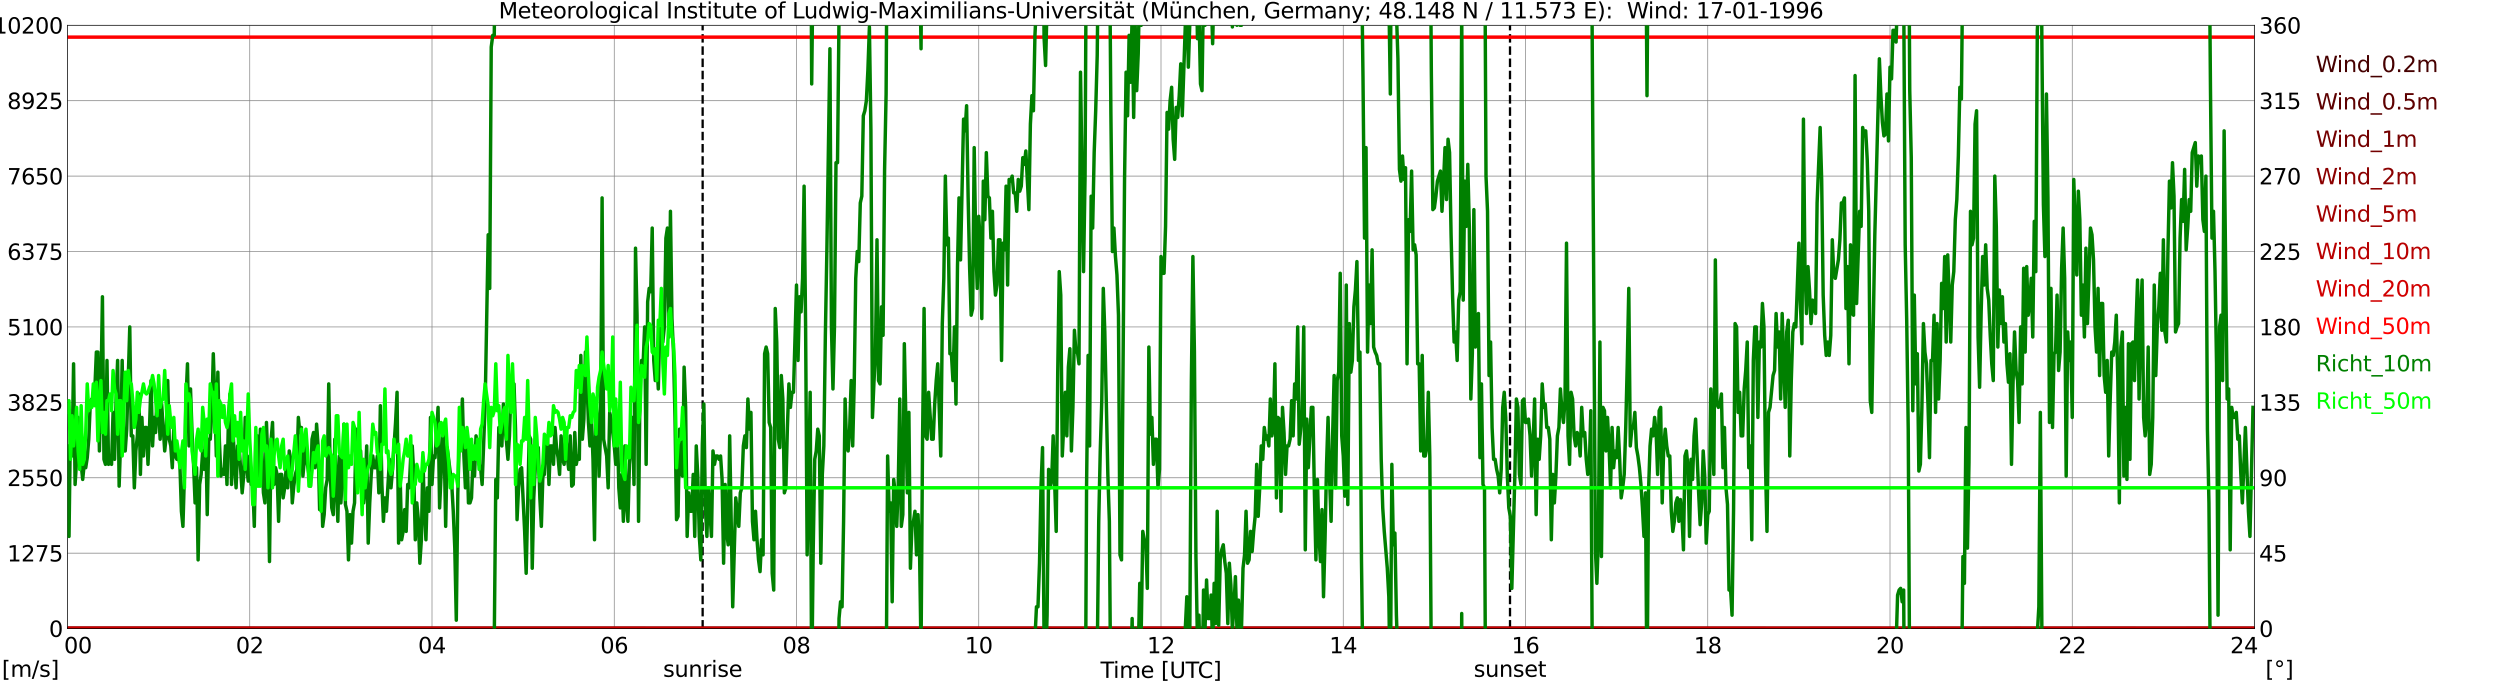 <?xml version="1.0" encoding="utf-8" standalone="no"?>
<!DOCTYPE svg PUBLIC "-//W3C//DTD SVG 1.1//EN"
  "http://www.w3.org/Graphics/SVG/1.1/DTD/svg11.dtd">
<svg xmlns:xlink="http://www.w3.org/1999/xlink" width="1085.4pt" height="296.64pt" viewBox="0 0 1085.4 296.64" xmlns="http://www.w3.org/2000/svg" version="1.1">
 <defs>
  <style type="text/css">*{stroke-linejoin: round; stroke-linecap: butt}</style>
 </defs>
 <g id="figure_1">
  <g id="patch_1">
   <path d="M 0 296.64 
L 1085.4 296.64 
L 1085.4 0 
L 0 0 
z
" style="fill: #ffffff"/>
  </g>
  <g id="axes_1">
   <g id="patch_2">
    <path d="M 29.306 272.909 
L 978.814 272.909 
L 978.814 10.976 
L 29.306 10.976 
z
" style="fill: #ffffff"/>
   </g>
   <g id="patch_3">
    <path d="M 978.814 272.909 
L 978.814 272.909 
L 978.814 10.976 
L 978.814 10.976 
z
" clip-path="url(#p0089094e6e)" style="fill: #d3d3d3; opacity: 0.25; stroke: #d3d3d3; stroke-linejoin: miter"/>
   </g>
   <g id="matplotlib.axis_1">
    <g id="xtick_1">
     <g id="line2d_1">
      <path d="M 29.306 272.909 
L 29.306 10.976 
" clip-path="url(#p0089094e6e)" style="fill: none; stroke: #808080; stroke-width: 0.3; stroke-linecap: square"/>
     </g>
     <g id="line2d_2"/>
     <g id="text_1">
      <!--    00 -->
      <g transform="translate(18.733 283.627) scale(0.095 -0.095)">
       <defs>
        <path id="DejaVuSans-20" transform="scale(0.016)"/>
        <path id="DejaVuSans-30" d="M 2034 4250 
Q 1547 4250 1301 3770 
Q 1056 3291 1056 2328 
Q 1056 1369 1301 889 
Q 1547 409 2034 409 
Q 2525 409 2770 889 
Q 3016 1369 3016 2328 
Q 3016 3291 2770 3770 
Q 2525 4250 2034 4250 
z
M 2034 4750 
Q 2819 4750 3233 4129 
Q 3647 3509 3647 2328 
Q 3647 1150 3233 529 
Q 2819 -91 2034 -91 
Q 1250 -91 836 529 
Q 422 1150 422 2328 
Q 422 3509 836 4129 
Q 1250 4750 2034 4750 
z
" transform="scale(0.016)"/>
       </defs>
       <use xlink:href="#DejaVuSans-20"/>
       <use xlink:href="#DejaVuSans-20" transform="translate(31.787 0)"/>
       <use xlink:href="#DejaVuSans-20" transform="translate(63.574 0)"/>
       <use xlink:href="#DejaVuSans-30" transform="translate(95.361 0)"/>
       <use xlink:href="#DejaVuSans-30" transform="translate(158.984 0)"/>
      </g>
     </g>
    </g>
    <g id="xtick_2">
     <g id="line2d_3">
      <path d="M 108.431 272.909 
L 108.431 10.976 
" clip-path="url(#p0089094e6e)" style="fill: none; stroke: #808080; stroke-width: 0.3; stroke-linecap: square"/>
     </g>
     <g id="line2d_4"/>
     <g id="text_2">
      <!-- 02 -->
      <g transform="translate(102.387 283.627) scale(0.095 -0.095)">
       <defs>
        <path id="DejaVuSans-32" d="M 1228 531 
L 3431 531 
L 3431 0 
L 469 0 
L 469 531 
Q 828 903 1448 1529 
Q 2069 2156 2228 2338 
Q 2531 2678 2651 2914 
Q 2772 3150 2772 3378 
Q 2772 3750 2511 3984 
Q 2250 4219 1831 4219 
Q 1534 4219 1204 4116 
Q 875 4013 500 3803 
L 500 4441 
Q 881 4594 1212 4672 
Q 1544 4750 1819 4750 
Q 2544 4750 2975 4387 
Q 3406 4025 3406 3419 
Q 3406 3131 3298 2873 
Q 3191 2616 2906 2266 
Q 2828 2175 2409 1742 
Q 1991 1309 1228 531 
z
" transform="scale(0.016)"/>
       </defs>
       <use xlink:href="#DejaVuSans-30"/>
       <use xlink:href="#DejaVuSans-32" transform="translate(63.623 0)"/>
      </g>
     </g>
    </g>
    <g id="xtick_3">
     <g id="line2d_5">
      <path d="M 187.557 272.909 
L 187.557 10.976 
" clip-path="url(#p0089094e6e)" style="fill: none; stroke: #808080; stroke-width: 0.3; stroke-linecap: square"/>
     </g>
     <g id="line2d_6"/>
     <g id="text_3">
      <!-- 04 -->
      <g transform="translate(181.513 283.627) scale(0.095 -0.095)">
       <defs>
        <path id="DejaVuSans-34" d="M 2419 4116 
L 825 1625 
L 2419 1625 
L 2419 4116 
z
M 2253 4666 
L 3047 4666 
L 3047 1625 
L 3713 1625 
L 3713 1100 
L 3047 1100 
L 3047 0 
L 2419 0 
L 2419 1100 
L 313 1100 
L 313 1709 
L 2253 4666 
z
" transform="scale(0.016)"/>
       </defs>
       <use xlink:href="#DejaVuSans-30"/>
       <use xlink:href="#DejaVuSans-34" transform="translate(63.623 0)"/>
      </g>
     </g>
    </g>
    <g id="xtick_4">
     <g id="line2d_7">
      <path d="M 266.683 272.909 
L 266.683 10.976 
" clip-path="url(#p0089094e6e)" style="fill: none; stroke: #808080; stroke-width: 0.3; stroke-linecap: square"/>
     </g>
     <g id="line2d_8"/>
     <g id="text_4">
      <!-- 06 -->
      <g transform="translate(260.638 283.627) scale(0.095 -0.095)">
       <defs>
        <path id="DejaVuSans-36" d="M 2113 2584 
Q 1688 2584 1439 2293 
Q 1191 2003 1191 1497 
Q 1191 994 1439 701 
Q 1688 409 2113 409 
Q 2538 409 2786 701 
Q 3034 994 3034 1497 
Q 3034 2003 2786 2293 
Q 2538 2584 2113 2584 
z
M 3366 4563 
L 3366 3988 
Q 3128 4100 2886 4159 
Q 2644 4219 2406 4219 
Q 1781 4219 1451 3797 
Q 1122 3375 1075 2522 
Q 1259 2794 1537 2939 
Q 1816 3084 2150 3084 
Q 2853 3084 3261 2657 
Q 3669 2231 3669 1497 
Q 3669 778 3244 343 
Q 2819 -91 2113 -91 
Q 1303 -91 875 529 
Q 447 1150 447 2328 
Q 447 3434 972 4092 
Q 1497 4750 2381 4750 
Q 2619 4750 2861 4703 
Q 3103 4656 3366 4563 
z
" transform="scale(0.016)"/>
       </defs>
       <use xlink:href="#DejaVuSans-30"/>
       <use xlink:href="#DejaVuSans-36" transform="translate(63.623 0)"/>
      </g>
     </g>
    </g>
    <g id="xtick_5">
     <g id="line2d_9">
      <path d="M 345.808 272.909 
L 345.808 10.976 
" clip-path="url(#p0089094e6e)" style="fill: none; stroke: #808080; stroke-width: 0.3; stroke-linecap: square"/>
     </g>
     <g id="line2d_10"/>
     <g id="text_5">
      <!-- 08 -->
      <g transform="translate(339.764 283.627) scale(0.095 -0.095)">
       <defs>
        <path id="DejaVuSans-38" d="M 2034 2216 
Q 1584 2216 1326 1975 
Q 1069 1734 1069 1313 
Q 1069 891 1326 650 
Q 1584 409 2034 409 
Q 2484 409 2743 651 
Q 3003 894 3003 1313 
Q 3003 1734 2745 1975 
Q 2488 2216 2034 2216 
z
M 1403 2484 
Q 997 2584 770 2862 
Q 544 3141 544 3541 
Q 544 4100 942 4425 
Q 1341 4750 2034 4750 
Q 2731 4750 3128 4425 
Q 3525 4100 3525 3541 
Q 3525 3141 3298 2862 
Q 3072 2584 2669 2484 
Q 3125 2378 3379 2068 
Q 3634 1759 3634 1313 
Q 3634 634 3220 271 
Q 2806 -91 2034 -91 
Q 1263 -91 848 271 
Q 434 634 434 1313 
Q 434 1759 690 2068 
Q 947 2378 1403 2484 
z
M 1172 3481 
Q 1172 3119 1398 2916 
Q 1625 2713 2034 2713 
Q 2441 2713 2670 2916 
Q 2900 3119 2900 3481 
Q 2900 3844 2670 4047 
Q 2441 4250 2034 4250 
Q 1625 4250 1398 4047 
Q 1172 3844 1172 3481 
z
" transform="scale(0.016)"/>
       </defs>
       <use xlink:href="#DejaVuSans-30"/>
       <use xlink:href="#DejaVuSans-38" transform="translate(63.623 0)"/>
      </g>
     </g>
    </g>
    <g id="xtick_6">
     <g id="line2d_11">
      <path d="M 424.934 272.909 
L 424.934 10.976 
" clip-path="url(#p0089094e6e)" style="fill: none; stroke: #808080; stroke-width: 0.3; stroke-linecap: square"/>
     </g>
     <g id="line2d_12"/>
     <g id="text_6">
      <!-- 10 -->
      <g transform="translate(418.89 283.627) scale(0.095 -0.095)">
       <defs>
        <path id="DejaVuSans-31" d="M 794 531 
L 1825 531 
L 1825 4091 
L 703 3866 
L 703 4441 
L 1819 4666 
L 2450 4666 
L 2450 531 
L 3481 531 
L 3481 0 
L 794 0 
L 794 531 
z
" transform="scale(0.016)"/>
       </defs>
       <use xlink:href="#DejaVuSans-31"/>
       <use xlink:href="#DejaVuSans-30" transform="translate(63.623 0)"/>
      </g>
     </g>
    </g>
    <g id="xtick_7">
     <g id="line2d_13">
      <path d="M 504.06 272.909 
L 504.06 10.976 
" clip-path="url(#p0089094e6e)" style="fill: none; stroke: #808080; stroke-width: 0.3; stroke-linecap: square"/>
     </g>
     <g id="line2d_14"/>
     <g id="text_7">
      <!-- 12 -->
      <g transform="translate(498.015 283.627) scale(0.095 -0.095)">
       <use xlink:href="#DejaVuSans-31"/>
       <use xlink:href="#DejaVuSans-32" transform="translate(63.623 0)"/>
      </g>
     </g>
    </g>
    <g id="xtick_8">
     <g id="line2d_15">
      <path d="M 583.185 272.909 
L 583.185 10.976 
" clip-path="url(#p0089094e6e)" style="fill: none; stroke: #808080; stroke-width: 0.3; stroke-linecap: square"/>
     </g>
     <g id="line2d_16"/>
     <g id="text_8">
      <!-- 14 -->
      <g transform="translate(577.141 283.627) scale(0.095 -0.095)">
       <use xlink:href="#DejaVuSans-31"/>
       <use xlink:href="#DejaVuSans-34" transform="translate(63.623 0)"/>
      </g>
     </g>
    </g>
    <g id="xtick_9">
     <g id="line2d_17">
      <path d="M 662.311 272.909 
L 662.311 10.976 
" clip-path="url(#p0089094e6e)" style="fill: none; stroke: #808080; stroke-width: 0.3; stroke-linecap: square"/>
     </g>
     <g id="line2d_18"/>
     <g id="text_9">
      <!-- 16 -->
      <g transform="translate(656.267 283.627) scale(0.095 -0.095)">
       <use xlink:href="#DejaVuSans-31"/>
       <use xlink:href="#DejaVuSans-36" transform="translate(63.623 0)"/>
      </g>
     </g>
    </g>
    <g id="xtick_10">
     <g id="line2d_19">
      <path d="M 741.437 272.909 
L 741.437 10.976 
" clip-path="url(#p0089094e6e)" style="fill: none; stroke: #808080; stroke-width: 0.3; stroke-linecap: square"/>
     </g>
     <g id="line2d_20"/>
     <g id="text_10">
      <!-- 18 -->
      <g transform="translate(735.392 283.627) scale(0.095 -0.095)">
       <use xlink:href="#DejaVuSans-31"/>
       <use xlink:href="#DejaVuSans-38" transform="translate(63.623 0)"/>
      </g>
     </g>
    </g>
    <g id="xtick_11">
     <g id="line2d_21">
      <path d="M 820.562 272.909 
L 820.562 10.976 
" clip-path="url(#p0089094e6e)" style="fill: none; stroke: #808080; stroke-width: 0.3; stroke-linecap: square"/>
     </g>
     <g id="line2d_22"/>
     <g id="text_11">
      <!-- 20 -->
      <g transform="translate(814.518 283.627) scale(0.095 -0.095)">
       <use xlink:href="#DejaVuSans-32"/>
       <use xlink:href="#DejaVuSans-30" transform="translate(63.623 0)"/>
      </g>
     </g>
    </g>
    <g id="xtick_12">
     <g id="line2d_23">
      <path d="M 899.688 272.909 
L 899.688 10.976 
" clip-path="url(#p0089094e6e)" style="fill: none; stroke: #808080; stroke-width: 0.3; stroke-linecap: square"/>
     </g>
     <g id="line2d_24"/>
     <g id="text_12">
      <!-- 22 -->
      <g transform="translate(893.644 283.627) scale(0.095 -0.095)">
       <use xlink:href="#DejaVuSans-32"/>
       <use xlink:href="#DejaVuSans-32" transform="translate(63.623 0)"/>
      </g>
     </g>
    </g>
    <g id="xtick_13">
     <g id="line2d_25">
      <path d="M 978.814 272.909 
L 978.814 10.976 
" clip-path="url(#p0089094e6e)" style="fill: none; stroke: #808080; stroke-width: 0.3; stroke-linecap: square"/>
     </g>
     <g id="line2d_26"/>
     <g id="text_13">
      <!-- 24    -->
      <g transform="translate(968.241 283.627) scale(0.095 -0.095)">
       <use xlink:href="#DejaVuSans-32"/>
       <use xlink:href="#DejaVuSans-34" transform="translate(63.623 0)"/>
       <use xlink:href="#DejaVuSans-20" transform="translate(127.246 0)"/>
       <use xlink:href="#DejaVuSans-20" transform="translate(159.033 0)"/>
       <use xlink:href="#DejaVuSans-20" transform="translate(190.82 0)"/>
      </g>
     </g>
    </g>
    <g id="text_14">
     <!-- Time [UTC] -->
     <g transform="translate(477.806 294.322) scale(0.095 -0.095)">
      <defs>
       <path id="DejaVuSans-54" d="M -19 4666 
L 3928 4666 
L 3928 4134 
L 2272 4134 
L 2272 0 
L 1638 0 
L 1638 4134 
L -19 4134 
L -19 4666 
z
" transform="scale(0.016)"/>
       <path id="DejaVuSans-69" d="M 603 3500 
L 1178 3500 
L 1178 0 
L 603 0 
L 603 3500 
z
M 603 4863 
L 1178 4863 
L 1178 4134 
L 603 4134 
L 603 4863 
z
" transform="scale(0.016)"/>
       <path id="DejaVuSans-6d" d="M 3328 2828 
Q 3544 3216 3844 3400 
Q 4144 3584 4550 3584 
Q 5097 3584 5394 3201 
Q 5691 2819 5691 2113 
L 5691 0 
L 5113 0 
L 5113 2094 
Q 5113 2597 4934 2840 
Q 4756 3084 4391 3084 
Q 3944 3084 3684 2787 
Q 3425 2491 3425 1978 
L 3425 0 
L 2847 0 
L 2847 2094 
Q 2847 2600 2669 2842 
Q 2491 3084 2119 3084 
Q 1678 3084 1418 2786 
Q 1159 2488 1159 1978 
L 1159 0 
L 581 0 
L 581 3500 
L 1159 3500 
L 1159 2956 
Q 1356 3278 1631 3431 
Q 1906 3584 2284 3584 
Q 2666 3584 2933 3390 
Q 3200 3197 3328 2828 
z
" transform="scale(0.016)"/>
       <path id="DejaVuSans-65" d="M 3597 1894 
L 3597 1613 
L 953 1613 
Q 991 1019 1311 708 
Q 1631 397 2203 397 
Q 2534 397 2845 478 
Q 3156 559 3463 722 
L 3463 178 
Q 3153 47 2828 -22 
Q 2503 -91 2169 -91 
Q 1331 -91 842 396 
Q 353 884 353 1716 
Q 353 2575 817 3079 
Q 1281 3584 2069 3584 
Q 2775 3584 3186 3129 
Q 3597 2675 3597 1894 
z
M 3022 2063 
Q 3016 2534 2758 2815 
Q 2500 3097 2075 3097 
Q 1594 3097 1305 2825 
Q 1016 2553 972 2059 
L 3022 2063 
z
" transform="scale(0.016)"/>
       <path id="DejaVuSans-5b" d="M 550 4863 
L 1875 4863 
L 1875 4416 
L 1125 4416 
L 1125 -397 
L 1875 -397 
L 1875 -844 
L 550 -844 
L 550 4863 
z
" transform="scale(0.016)"/>
       <path id="DejaVuSans-55" d="M 556 4666 
L 1191 4666 
L 1191 1831 
Q 1191 1081 1462 751 
Q 1734 422 2344 422 
Q 2950 422 3222 751 
Q 3494 1081 3494 1831 
L 3494 4666 
L 4128 4666 
L 4128 1753 
Q 4128 841 3676 375 
Q 3225 -91 2344 -91 
Q 1459 -91 1007 375 
Q 556 841 556 1753 
L 556 4666 
z
" transform="scale(0.016)"/>
       <path id="DejaVuSans-43" d="M 4122 4306 
L 4122 3641 
Q 3803 3938 3442 4084 
Q 3081 4231 2675 4231 
Q 1875 4231 1450 3742 
Q 1025 3253 1025 2328 
Q 1025 1406 1450 917 
Q 1875 428 2675 428 
Q 3081 428 3442 575 
Q 3803 722 4122 1019 
L 4122 359 
Q 3791 134 3420 21 
Q 3050 -91 2638 -91 
Q 1578 -91 968 557 
Q 359 1206 359 2328 
Q 359 3453 968 4101 
Q 1578 4750 2638 4750 
Q 3056 4750 3426 4639 
Q 3797 4528 4122 4306 
z
" transform="scale(0.016)"/>
       <path id="DejaVuSans-5d" d="M 1947 4863 
L 1947 -844 
L 622 -844 
L 622 -397 
L 1369 -397 
L 1369 4416 
L 622 4416 
L 622 4863 
L 1947 4863 
z
" transform="scale(0.016)"/>
      </defs>
      <use xlink:href="#DejaVuSans-54"/>
      <use xlink:href="#DejaVuSans-69" transform="translate(57.959 0)"/>
      <use xlink:href="#DejaVuSans-6d" transform="translate(85.742 0)"/>
      <use xlink:href="#DejaVuSans-65" transform="translate(183.154 0)"/>
      <use xlink:href="#DejaVuSans-20" transform="translate(244.678 0)"/>
      <use xlink:href="#DejaVuSans-5b" transform="translate(276.465 0)"/>
      <use xlink:href="#DejaVuSans-55" transform="translate(315.479 0)"/>
      <use xlink:href="#DejaVuSans-54" transform="translate(388.672 0)"/>
      <use xlink:href="#DejaVuSans-43" transform="translate(443.881 0)"/>
      <use xlink:href="#DejaVuSans-5d" transform="translate(513.705 0)"/>
     </g>
    </g>
   </g>
   <g id="matplotlib.axis_2">
    <g id="ytick_1">
     <g id="line2d_27">
      <path d="M 29.306 272.909 
L 978.814 272.909 
" clip-path="url(#p0089094e6e)" style="fill: none; stroke: #808080; stroke-width: 0.3; stroke-linecap: square"/>
     </g>
     <g id="line2d_28"/>
     <g id="text_15">
      <!-- 0 -->
      <g transform="translate(21.261 276.518) scale(0.095 -0.095)">
       <use xlink:href="#DejaVuSans-30"/>
      </g>
     </g>
    </g>
    <g id="ytick_2">
     <g id="line2d_29">
      <path d="M 29.306 240.167 
L 978.814 240.167 
" clip-path="url(#p0089094e6e)" style="fill: none; stroke: #808080; stroke-width: 0.3; stroke-linecap: square"/>
     </g>
     <g id="line2d_30"/>
     <g id="text_16">
      <!-- 1275 -->
      <g transform="translate(3.128 243.776) scale(0.095 -0.095)">
       <defs>
        <path id="DejaVuSans-37" d="M 525 4666 
L 3525 4666 
L 3525 4397 
L 1831 0 
L 1172 0 
L 2766 4134 
L 525 4134 
L 525 4666 
z
" transform="scale(0.016)"/>
        <path id="DejaVuSans-35" d="M 691 4666 
L 3169 4666 
L 3169 4134 
L 1269 4134 
L 1269 2991 
Q 1406 3038 1543 3061 
Q 1681 3084 1819 3084 
Q 2600 3084 3056 2656 
Q 3513 2228 3513 1497 
Q 3513 744 3044 326 
Q 2575 -91 1722 -91 
Q 1428 -91 1123 -41 
Q 819 9 494 109 
L 494 744 
Q 775 591 1075 516 
Q 1375 441 1709 441 
Q 2250 441 2565 725 
Q 2881 1009 2881 1497 
Q 2881 1984 2565 2268 
Q 2250 2553 1709 2553 
Q 1456 2553 1204 2497 
Q 953 2441 691 2322 
L 691 4666 
z
" transform="scale(0.016)"/>
       </defs>
       <use xlink:href="#DejaVuSans-31"/>
       <use xlink:href="#DejaVuSans-32" transform="translate(63.623 0)"/>
       <use xlink:href="#DejaVuSans-37" transform="translate(127.246 0)"/>
       <use xlink:href="#DejaVuSans-35" transform="translate(190.869 0)"/>
      </g>
     </g>
    </g>
    <g id="ytick_3">
     <g id="line2d_31">
      <path d="M 29.306 207.426 
L 978.814 207.426 
" clip-path="url(#p0089094e6e)" style="fill: none; stroke: #808080; stroke-width: 0.3; stroke-linecap: square"/>
     </g>
     <g id="line2d_32"/>
     <g id="text_17">
      <!-- 2550 -->
      <g transform="translate(3.128 211.035) scale(0.095 -0.095)">
       <use xlink:href="#DejaVuSans-32"/>
       <use xlink:href="#DejaVuSans-35" transform="translate(63.623 0)"/>
       <use xlink:href="#DejaVuSans-35" transform="translate(127.246 0)"/>
       <use xlink:href="#DejaVuSans-30" transform="translate(190.869 0)"/>
      </g>
     </g>
    </g>
    <g id="ytick_4">
     <g id="line2d_33">
      <path d="M 29.306 174.684 
L 978.814 174.684 
" clip-path="url(#p0089094e6e)" style="fill: none; stroke: #808080; stroke-width: 0.3; stroke-linecap: square"/>
     </g>
     <g id="line2d_34"/>
     <g id="text_18">
      <!-- 3825 -->
      <g transform="translate(3.128 178.293) scale(0.095 -0.095)">
       <defs>
        <path id="DejaVuSans-33" d="M 2597 2516 
Q 3050 2419 3304 2112 
Q 3559 1806 3559 1356 
Q 3559 666 3084 287 
Q 2609 -91 1734 -91 
Q 1441 -91 1130 -33 
Q 819 25 488 141 
L 488 750 
Q 750 597 1062 519 
Q 1375 441 1716 441 
Q 2309 441 2620 675 
Q 2931 909 2931 1356 
Q 2931 1769 2642 2001 
Q 2353 2234 1838 2234 
L 1294 2234 
L 1294 2753 
L 1863 2753 
Q 2328 2753 2575 2939 
Q 2822 3125 2822 3475 
Q 2822 3834 2567 4026 
Q 2313 4219 1838 4219 
Q 1578 4219 1281 4162 
Q 984 4106 628 3988 
L 628 4550 
Q 988 4650 1302 4700 
Q 1616 4750 1894 4750 
Q 2613 4750 3031 4423 
Q 3450 4097 3450 3541 
Q 3450 3153 3228 2886 
Q 3006 2619 2597 2516 
z
" transform="scale(0.016)"/>
       </defs>
       <use xlink:href="#DejaVuSans-33"/>
       <use xlink:href="#DejaVuSans-38" transform="translate(63.623 0)"/>
       <use xlink:href="#DejaVuSans-32" transform="translate(127.246 0)"/>
       <use xlink:href="#DejaVuSans-35" transform="translate(190.869 0)"/>
      </g>
     </g>
    </g>
    <g id="ytick_5">
     <g id="line2d_35">
      <path d="M 29.306 141.942 
L 978.814 141.942 
" clip-path="url(#p0089094e6e)" style="fill: none; stroke: #808080; stroke-width: 0.3; stroke-linecap: square"/>
     </g>
     <g id="line2d_36"/>
     <g id="text_19">
      <!-- 5100 -->
      <g transform="translate(3.128 145.551) scale(0.095 -0.095)">
       <use xlink:href="#DejaVuSans-35"/>
       <use xlink:href="#DejaVuSans-31" transform="translate(63.623 0)"/>
       <use xlink:href="#DejaVuSans-30" transform="translate(127.246 0)"/>
       <use xlink:href="#DejaVuSans-30" transform="translate(190.869 0)"/>
      </g>
     </g>
    </g>
    <g id="ytick_6">
     <g id="line2d_37">
      <path d="M 29.306 109.201 
L 978.814 109.201 
" clip-path="url(#p0089094e6e)" style="fill: none; stroke: #808080; stroke-width: 0.3; stroke-linecap: square"/>
     </g>
     <g id="line2d_38"/>
     <g id="text_20">
      <!-- 6375 -->
      <g transform="translate(3.128 112.81) scale(0.095 -0.095)">
       <use xlink:href="#DejaVuSans-36"/>
       <use xlink:href="#DejaVuSans-33" transform="translate(63.623 0)"/>
       <use xlink:href="#DejaVuSans-37" transform="translate(127.246 0)"/>
       <use xlink:href="#DejaVuSans-35" transform="translate(190.869 0)"/>
      </g>
     </g>
    </g>
    <g id="ytick_7">
     <g id="line2d_39">
      <path d="M 29.306 76.459 
L 978.814 76.459 
" clip-path="url(#p0089094e6e)" style="fill: none; stroke: #808080; stroke-width: 0.3; stroke-linecap: square"/>
     </g>
     <g id="line2d_40"/>
     <g id="text_21">
      <!-- 7650 -->
      <g transform="translate(3.128 80.068) scale(0.095 -0.095)">
       <use xlink:href="#DejaVuSans-37"/>
       <use xlink:href="#DejaVuSans-36" transform="translate(63.623 0)"/>
       <use xlink:href="#DejaVuSans-35" transform="translate(127.246 0)"/>
       <use xlink:href="#DejaVuSans-30" transform="translate(190.869 0)"/>
      </g>
     </g>
    </g>
    <g id="ytick_8">
     <g id="line2d_41">
      <path d="M 29.306 43.717 
L 978.814 43.717 
" clip-path="url(#p0089094e6e)" style="fill: none; stroke: #808080; stroke-width: 0.3; stroke-linecap: square"/>
     </g>
     <g id="line2d_42"/>
     <g id="text_22">
      <!-- 8925 -->
      <g transform="translate(3.128 47.327) scale(0.095 -0.095)">
       <defs>
        <path id="DejaVuSans-39" d="M 703 97 
L 703 672 
Q 941 559 1184 500 
Q 1428 441 1663 441 
Q 2288 441 2617 861 
Q 2947 1281 2994 2138 
Q 2813 1869 2534 1725 
Q 2256 1581 1919 1581 
Q 1219 1581 811 2004 
Q 403 2428 403 3163 
Q 403 3881 828 4315 
Q 1253 4750 1959 4750 
Q 2769 4750 3195 4129 
Q 3622 3509 3622 2328 
Q 3622 1225 3098 567 
Q 2575 -91 1691 -91 
Q 1453 -91 1209 -44 
Q 966 3 703 97 
z
M 1959 2075 
Q 2384 2075 2632 2365 
Q 2881 2656 2881 3163 
Q 2881 3666 2632 3958 
Q 2384 4250 1959 4250 
Q 1534 4250 1286 3958 
Q 1038 3666 1038 3163 
Q 1038 2656 1286 2365 
Q 1534 2075 1959 2075 
z
" transform="scale(0.016)"/>
       </defs>
       <use xlink:href="#DejaVuSans-38"/>
       <use xlink:href="#DejaVuSans-39" transform="translate(63.623 0)"/>
       <use xlink:href="#DejaVuSans-32" transform="translate(127.246 0)"/>
       <use xlink:href="#DejaVuSans-35" transform="translate(190.869 0)"/>
      </g>
     </g>
    </g>
    <g id="ytick_9">
     <g id="line2d_43">
      <path d="M 29.306 10.976 
L 978.814 10.976 
" clip-path="url(#p0089094e6e)" style="fill: none; stroke: #808080; stroke-width: 0.3; stroke-linecap: square"/>
     </g>
     <g id="line2d_44"/>
     <g id="text_23">
      <!-- 10200 -->
      <g transform="translate(-2.916 14.585) scale(0.095 -0.095)">
       <use xlink:href="#DejaVuSans-31"/>
       <use xlink:href="#DejaVuSans-30" transform="translate(63.623 0)"/>
       <use xlink:href="#DejaVuSans-32" transform="translate(127.246 0)"/>
       <use xlink:href="#DejaVuSans-30" transform="translate(190.869 0)"/>
       <use xlink:href="#DejaVuSans-30" transform="translate(254.492 0)"/>
      </g>
     </g>
    </g>
   </g>
   <g id="line2d_45">
    <path d="M 305.059 272.909 
L 305.059 10.976 
" clip-path="url(#p0089094e6e)" style="fill: none; stroke-dasharray: 3.7,1.6; stroke-dashoffset: 0; stroke: #000000"/>
   </g>
   <g id="line2d_46">
    <path d="M 655.585 272.909 
L 655.585 10.976 
" clip-path="url(#p0089094e6e)" style="fill: none; stroke-dasharray: 3.7,1.6; stroke-dashoffset: 0; stroke: #000000"/>
   </g>
   <g id="line2d_47">
    <path d="M 29.306 272.887 
L 56.34 272.884 
L 363.612 272.894 
L 393.284 272.897 
L 494.169 272.897 
L 544.941 272.881 
L 650.442 272.894 
L 719.018 272.896 
L 772.428 272.897 
L 978.154 272.893 
L 978.154 272.893 
" clip-path="url(#p0089094e6e)" style="fill: none; stroke: #460000; stroke-width: 1.5; stroke-linecap: square"/>
   </g>
   <g id="line2d_48">
    <path d="M 29.306 272.884 
L 56.34 272.881 
L 147.335 272.876 
L 348.446 272.893 
L 440.1 272.89 
L 459.881 272.896 
L 624.067 272.888 
L 652.42 272.892 
L 811.331 272.89 
L 862.103 272.894 
L 885.182 272.896 
L 978.154 272.891 
L 978.154 272.891 
" clip-path="url(#p0089094e6e)" style="fill: none; stroke: #5d0000; stroke-width: 1.5; stroke-linecap: square"/>
   </g>
   <g id="line2d_49">
    <path d="M 29.306 272.88 
L 53.043 272.876 
L 253.495 272.891 
L 287.783 272.896 
L 978.154 272.889 
L 978.154 272.889 
" clip-path="url(#p0089094e6e)" style="fill: none; stroke: #740000; stroke-width: 1.5; stroke-linecap: square"/>
   </g>
   <g id="line2d_50">
    <path d="M 29.306 272.877 
L 53.043 272.873 
L 142.06 272.879 
L 218.548 272.882 
L 243.604 272.873 
L 268.661 272.88 
L 295.696 272.879 
L 316.136 272.89 
L 432.847 272.891 
L 510.654 272.884 
L 550.876 272.876 
L 572.635 272.882 
L 824.519 272.895 
L 871.335 272.896 
L 906.282 272.884 
L 929.36 272.897 
L 959.032 272.895 
L 978.154 272.887 
L 978.154 272.887 
" clip-path="url(#p0089094e6e)" style="fill: none; stroke: #8b0000; stroke-width: 1.5; stroke-linecap: square"/>
   </g>
   <g id="line2d_51">
    <path d="M 29.306 272.868 
L 57 272.873 
L 105.794 272.878 
L 122.938 272.869 
L 144.038 272.878 
L 212.614 272.891 
L 227.779 272.878 
L 620.111 272.895 
L 647.805 272.898 
L 679.455 272.892 
L 718.358 272.891 
L 780.34 272.896 
L 819.903 272.889 
L 862.103 272.894 
L 883.863 272.893 
L 913.535 272.887 
L 940.57 272.889 
L 978.154 272.888 
L 978.154 272.888 
" clip-path="url(#p0089094e6e)" style="fill: none; stroke: #a20000; stroke-width: 1.5; stroke-linecap: square"/>
   </g>
   <g id="line2d_52">
    <path d="M 29.306 272.865 
L 56.34 272.865 
L 89.309 272.864 
L 140.082 272.87 
L 170.413 272.871 
L 210.635 272.875 
L 233.054 272.871 
L 293.717 272.883 
L 310.861 272.87 
L 333.28 272.899 
L 450.65 272.891 
L 488.894 272.896 
L 529.776 272.886 
L 852.872 272.896 
L 932.657 272.884 
L 978.154 272.886 
L 978.154 272.886 
" clip-path="url(#p0089094e6e)" style="fill: none; stroke: #b90000; stroke-width: 1.5; stroke-linecap: square"/>
   </g>
   <g id="line2d_53">
    <path d="M 29.306 272.86 
L 62.275 272.853 
L 91.288 272.856 
L 105.135 272.87 
L 465.156 272.872 
L 534.391 272.879 
L 595.054 272.894 
L 626.705 272.881 
L 651.761 272.889 
L 732.865 272.892 
L 757.262 272.883 
L 803.419 272.885 
L 978.154 272.883 
L 978.154 272.883 
" clip-path="url(#p0089094e6e)" style="fill: none; stroke: #d10000; stroke-width: 1.5; stroke-linecap: square"/>
   </g>
   <g id="line2d_54">
    <path d="M 29.306 16.124 
L 978.154 16.124 
L 978.154 16.124 
" clip-path="url(#p0089094e6e)" style="fill: none; stroke: #ff0000; stroke-width: 1.5; stroke-linecap: square"/>
   </g>
   <g id="patch_4">
    <path d="M 29.306 272.909 
L 29.306 10.976 
" style="fill: none; stroke: #000000; stroke-width: 0.3; stroke-linejoin: miter; stroke-linecap: square"/>
   </g>
   <g id="patch_5">
    <path d="M 29.306 272.909 
L 978.814 272.909 
" style="fill: none; stroke: #000000; stroke-width: 0.3; stroke-linejoin: miter; stroke-linecap: square"/>
   </g>
   <g id="patch_6">
    <path d="M 29.306 10.976 
L 978.814 10.976 
" style="fill: none; stroke: #000000; stroke-width: 0.3; stroke-linejoin: miter; stroke-linecap: square"/>
   </g>
   <g id="text_24">
    <!-- sunrise -->
    <g transform="translate(287.894 293.863) scale(0.095 -0.095)">
     <defs>
      <path id="DejaVuSans-73" d="M 2834 3397 
L 2834 2853 
Q 2591 2978 2328 3040 
Q 2066 3103 1784 3103 
Q 1356 3103 1142 2972 
Q 928 2841 928 2578 
Q 928 2378 1081 2264 
Q 1234 2150 1697 2047 
L 1894 2003 
Q 2506 1872 2764 1633 
Q 3022 1394 3022 966 
Q 3022 478 2636 193 
Q 2250 -91 1575 -91 
Q 1294 -91 989 -36 
Q 684 19 347 128 
L 347 722 
Q 666 556 975 473 
Q 1284 391 1588 391 
Q 1994 391 2212 530 
Q 2431 669 2431 922 
Q 2431 1156 2273 1281 
Q 2116 1406 1581 1522 
L 1381 1569 
Q 847 1681 609 1914 
Q 372 2147 372 2553 
Q 372 3047 722 3315 
Q 1072 3584 1716 3584 
Q 2034 3584 2315 3537 
Q 2597 3491 2834 3397 
z
" transform="scale(0.016)"/>
      <path id="DejaVuSans-75" d="M 544 1381 
L 544 3500 
L 1119 3500 
L 1119 1403 
Q 1119 906 1312 657 
Q 1506 409 1894 409 
Q 2359 409 2629 706 
Q 2900 1003 2900 1516 
L 2900 3500 
L 3475 3500 
L 3475 0 
L 2900 0 
L 2900 538 
Q 2691 219 2414 64 
Q 2138 -91 1772 -91 
Q 1169 -91 856 284 
Q 544 659 544 1381 
z
M 1991 3584 
L 1991 3584 
z
" transform="scale(0.016)"/>
      <path id="DejaVuSans-6e" d="M 3513 2113 
L 3513 0 
L 2938 0 
L 2938 2094 
Q 2938 2591 2744 2837 
Q 2550 3084 2163 3084 
Q 1697 3084 1428 2787 
Q 1159 2491 1159 1978 
L 1159 0 
L 581 0 
L 581 3500 
L 1159 3500 
L 1159 2956 
Q 1366 3272 1645 3428 
Q 1925 3584 2291 3584 
Q 2894 3584 3203 3211 
Q 3513 2838 3513 2113 
z
" transform="scale(0.016)"/>
      <path id="DejaVuSans-72" d="M 2631 2963 
Q 2534 3019 2420 3045 
Q 2306 3072 2169 3072 
Q 1681 3072 1420 2755 
Q 1159 2438 1159 1844 
L 1159 0 
L 581 0 
L 581 3500 
L 1159 3500 
L 1159 2956 
Q 1341 3275 1631 3429 
Q 1922 3584 2338 3584 
Q 2397 3584 2469 3576 
Q 2541 3569 2628 3553 
L 2631 2963 
z
" transform="scale(0.016)"/>
     </defs>
     <use xlink:href="#DejaVuSans-73"/>
     <use xlink:href="#DejaVuSans-75" transform="translate(52.1 0)"/>
     <use xlink:href="#DejaVuSans-6e" transform="translate(115.479 0)"/>
     <use xlink:href="#DejaVuSans-72" transform="translate(178.857 0)"/>
     <use xlink:href="#DejaVuSans-69" transform="translate(219.971 0)"/>
     <use xlink:href="#DejaVuSans-73" transform="translate(247.754 0)"/>
     <use xlink:href="#DejaVuSans-65" transform="translate(299.854 0)"/>
    </g>
   </g>
   <g id="text_25">
    <!-- sunset -->
    <g transform="translate(639.831 293.863) scale(0.095 -0.095)">
     <defs>
      <path id="DejaVuSans-74" d="M 1172 4494 
L 1172 3500 
L 2356 3500 
L 2356 3053 
L 1172 3053 
L 1172 1153 
Q 1172 725 1289 603 
Q 1406 481 1766 481 
L 2356 481 
L 2356 0 
L 1766 0 
Q 1100 0 847 248 
Q 594 497 594 1153 
L 594 3053 
L 172 3053 
L 172 3500 
L 594 3500 
L 594 4494 
L 1172 4494 
z
" transform="scale(0.016)"/>
     </defs>
     <use xlink:href="#DejaVuSans-73"/>
     <use xlink:href="#DejaVuSans-75" transform="translate(52.1 0)"/>
     <use xlink:href="#DejaVuSans-6e" transform="translate(115.479 0)"/>
     <use xlink:href="#DejaVuSans-73" transform="translate(178.857 0)"/>
     <use xlink:href="#DejaVuSans-65" transform="translate(230.957 0)"/>
     <use xlink:href="#DejaVuSans-74" transform="translate(292.48 0)"/>
    </g>
   </g>
   <g id="text_26">
    <!-- [m/s] -->
    <g transform="translate(0.821 293.863) scale(0.095 -0.095)">
     <defs>
      <path id="DejaVuSans-2f" d="M 1625 4666 
L 2156 4666 
L 531 -594 
L 0 -594 
L 1625 4666 
z
" transform="scale(0.016)"/>
     </defs>
     <use xlink:href="#DejaVuSans-5b"/>
     <use xlink:href="#DejaVuSans-6d" transform="translate(39.014 0)"/>
     <use xlink:href="#DejaVuSans-2f" transform="translate(136.426 0)"/>
     <use xlink:href="#DejaVuSans-73" transform="translate(170.117 0)"/>
     <use xlink:href="#DejaVuSans-5d" transform="translate(222.217 0)"/>
    </g>
   </g>
   <g id="text_27">
    <!-- Wind_0.2m -->
    <g style="fill: #460000" transform="translate(1005.4 31.291) scale(0.095 -0.095)">
     <defs>
      <path id="DejaVuSans-57" d="M 213 4666 
L 850 4666 
L 1831 722 
L 2809 4666 
L 3519 4666 
L 4500 722 
L 5478 4666 
L 6119 4666 
L 4947 0 
L 4153 0 
L 3169 4050 
L 2175 0 
L 1381 0 
L 213 4666 
z
" transform="scale(0.016)"/>
      <path id="DejaVuSans-64" d="M 2906 2969 
L 2906 4863 
L 3481 4863 
L 3481 0 
L 2906 0 
L 2906 525 
Q 2725 213 2448 61 
Q 2172 -91 1784 -91 
Q 1150 -91 751 415 
Q 353 922 353 1747 
Q 353 2572 751 3078 
Q 1150 3584 1784 3584 
Q 2172 3584 2448 3432 
Q 2725 3281 2906 2969 
z
M 947 1747 
Q 947 1113 1208 752 
Q 1469 391 1925 391 
Q 2381 391 2643 752 
Q 2906 1113 2906 1747 
Q 2906 2381 2643 2742 
Q 2381 3103 1925 3103 
Q 1469 3103 1208 2742 
Q 947 2381 947 1747 
z
" transform="scale(0.016)"/>
      <path id="DejaVuSans-5f" d="M 3263 -1063 
L 3263 -1509 
L -63 -1509 
L -63 -1063 
L 3263 -1063 
z
" transform="scale(0.016)"/>
      <path id="DejaVuSans-2e" d="M 684 794 
L 1344 794 
L 1344 0 
L 684 0 
L 684 794 
z
" transform="scale(0.016)"/>
     </defs>
     <use xlink:href="#DejaVuSans-57"/>
     <use xlink:href="#DejaVuSans-69" transform="translate(96.627 0)"/>
     <use xlink:href="#DejaVuSans-6e" transform="translate(124.41 0)"/>
     <use xlink:href="#DejaVuSans-64" transform="translate(187.789 0)"/>
     <use xlink:href="#DejaVuSans-5f" transform="translate(251.266 0)"/>
     <use xlink:href="#DejaVuSans-30" transform="translate(301.266 0)"/>
     <use xlink:href="#DejaVuSans-2e" transform="translate(364.889 0)"/>
     <use xlink:href="#DejaVuSans-32" transform="translate(396.676 0)"/>
     <use xlink:href="#DejaVuSans-6d" transform="translate(460.299 0)"/>
    </g>
   </g>
   <g id="text_28">
    <!-- Wind_0.5m -->
    <g style="fill: #5d0000" transform="translate(1005.4 47.531) scale(0.095 -0.095)">
     <use xlink:href="#DejaVuSans-57"/>
     <use xlink:href="#DejaVuSans-69" transform="translate(96.627 0)"/>
     <use xlink:href="#DejaVuSans-6e" transform="translate(124.41 0)"/>
     <use xlink:href="#DejaVuSans-64" transform="translate(187.789 0)"/>
     <use xlink:href="#DejaVuSans-5f" transform="translate(251.266 0)"/>
     <use xlink:href="#DejaVuSans-30" transform="translate(301.266 0)"/>
     <use xlink:href="#DejaVuSans-2e" transform="translate(364.889 0)"/>
     <use xlink:href="#DejaVuSans-35" transform="translate(396.676 0)"/>
     <use xlink:href="#DejaVuSans-6d" transform="translate(460.299 0)"/>
    </g>
   </g>
   <g id="text_29">
    <!-- Wind_1m -->
    <g style="fill: #740000" transform="translate(1005.4 63.771) scale(0.095 -0.095)">
     <use xlink:href="#DejaVuSans-57"/>
     <use xlink:href="#DejaVuSans-69" transform="translate(96.627 0)"/>
     <use xlink:href="#DejaVuSans-6e" transform="translate(124.41 0)"/>
     <use xlink:href="#DejaVuSans-64" transform="translate(187.789 0)"/>
     <use xlink:href="#DejaVuSans-5f" transform="translate(251.266 0)"/>
     <use xlink:href="#DejaVuSans-31" transform="translate(301.266 0)"/>
     <use xlink:href="#DejaVuSans-6d" transform="translate(364.889 0)"/>
    </g>
   </g>
   <g id="text_30">
    <!-- Wind_2m -->
    <g style="fill: #8b0000" transform="translate(1005.4 80.01) scale(0.095 -0.095)">
     <use xlink:href="#DejaVuSans-57"/>
     <use xlink:href="#DejaVuSans-69" transform="translate(96.627 0)"/>
     <use xlink:href="#DejaVuSans-6e" transform="translate(124.41 0)"/>
     <use xlink:href="#DejaVuSans-64" transform="translate(187.789 0)"/>
     <use xlink:href="#DejaVuSans-5f" transform="translate(251.266 0)"/>
     <use xlink:href="#DejaVuSans-32" transform="translate(301.266 0)"/>
     <use xlink:href="#DejaVuSans-6d" transform="translate(364.889 0)"/>
    </g>
   </g>
   <g id="text_31">
    <!-- Wind_5m -->
    <g style="fill: #a20000" transform="translate(1005.4 96.25) scale(0.095 -0.095)">
     <use xlink:href="#DejaVuSans-57"/>
     <use xlink:href="#DejaVuSans-69" transform="translate(96.627 0)"/>
     <use xlink:href="#DejaVuSans-6e" transform="translate(124.41 0)"/>
     <use xlink:href="#DejaVuSans-64" transform="translate(187.789 0)"/>
     <use xlink:href="#DejaVuSans-5f" transform="translate(251.266 0)"/>
     <use xlink:href="#DejaVuSans-35" transform="translate(301.266 0)"/>
     <use xlink:href="#DejaVuSans-6d" transform="translate(364.889 0)"/>
    </g>
   </g>
   <g id="text_32">
    <!-- Wind_10m -->
    <g style="fill: #b90000" transform="translate(1005.4 112.49) scale(0.095 -0.095)">
     <use xlink:href="#DejaVuSans-57"/>
     <use xlink:href="#DejaVuSans-69" transform="translate(96.627 0)"/>
     <use xlink:href="#DejaVuSans-6e" transform="translate(124.41 0)"/>
     <use xlink:href="#DejaVuSans-64" transform="translate(187.789 0)"/>
     <use xlink:href="#DejaVuSans-5f" transform="translate(251.266 0)"/>
     <use xlink:href="#DejaVuSans-31" transform="translate(301.266 0)"/>
     <use xlink:href="#DejaVuSans-30" transform="translate(364.889 0)"/>
     <use xlink:href="#DejaVuSans-6d" transform="translate(428.512 0)"/>
    </g>
   </g>
   <g id="text_33">
    <!-- Wind_20m -->
    <g style="fill: #d10000" transform="translate(1005.4 128.73) scale(0.095 -0.095)">
     <use xlink:href="#DejaVuSans-57"/>
     <use xlink:href="#DejaVuSans-69" transform="translate(96.627 0)"/>
     <use xlink:href="#DejaVuSans-6e" transform="translate(124.41 0)"/>
     <use xlink:href="#DejaVuSans-64" transform="translate(187.789 0)"/>
     <use xlink:href="#DejaVuSans-5f" transform="translate(251.266 0)"/>
     <use xlink:href="#DejaVuSans-32" transform="translate(301.266 0)"/>
     <use xlink:href="#DejaVuSans-30" transform="translate(364.889 0)"/>
     <use xlink:href="#DejaVuSans-6d" transform="translate(428.512 0)"/>
    </g>
   </g>
   <g id="text_34">
    <!-- Wind_50m -->
    <g style="fill: #ff0000" transform="translate(1005.4 144.97) scale(0.095 -0.095)">
     <use xlink:href="#DejaVuSans-57"/>
     <use xlink:href="#DejaVuSans-69" transform="translate(96.627 0)"/>
     <use xlink:href="#DejaVuSans-6e" transform="translate(124.41 0)"/>
     <use xlink:href="#DejaVuSans-64" transform="translate(187.789 0)"/>
     <use xlink:href="#DejaVuSans-5f" transform="translate(251.266 0)"/>
     <use xlink:href="#DejaVuSans-35" transform="translate(301.266 0)"/>
     <use xlink:href="#DejaVuSans-30" transform="translate(364.889 0)"/>
     <use xlink:href="#DejaVuSans-6d" transform="translate(428.512 0)"/>
    </g>
   </g>
   <g id="text_35">
    <!-- Richt_10m -->
    <g style="fill: #008000" transform="translate(1005.4 161.21) scale(0.095 -0.095)">
     <defs>
      <path id="DejaVuSans-52" d="M 2841 2188 
Q 3044 2119 3236 1894 
Q 3428 1669 3622 1275 
L 4263 0 
L 3584 0 
L 2988 1197 
Q 2756 1666 2539 1819 
Q 2322 1972 1947 1972 
L 1259 1972 
L 1259 0 
L 628 0 
L 628 4666 
L 2053 4666 
Q 2853 4666 3247 4331 
Q 3641 3997 3641 3322 
Q 3641 2881 3436 2590 
Q 3231 2300 2841 2188 
z
M 1259 4147 
L 1259 2491 
L 2053 2491 
Q 2509 2491 2742 2702 
Q 2975 2913 2975 3322 
Q 2975 3731 2742 3939 
Q 2509 4147 2053 4147 
L 1259 4147 
z
" transform="scale(0.016)"/>
      <path id="DejaVuSans-63" d="M 3122 3366 
L 3122 2828 
Q 2878 2963 2633 3030 
Q 2388 3097 2138 3097 
Q 1578 3097 1268 2742 
Q 959 2388 959 1747 
Q 959 1106 1268 751 
Q 1578 397 2138 397 
Q 2388 397 2633 464 
Q 2878 531 3122 666 
L 3122 134 
Q 2881 22 2623 -34 
Q 2366 -91 2075 -91 
Q 1284 -91 818 406 
Q 353 903 353 1747 
Q 353 2603 823 3093 
Q 1294 3584 2113 3584 
Q 2378 3584 2631 3529 
Q 2884 3475 3122 3366 
z
" transform="scale(0.016)"/>
      <path id="DejaVuSans-68" d="M 3513 2113 
L 3513 0 
L 2938 0 
L 2938 2094 
Q 2938 2591 2744 2837 
Q 2550 3084 2163 3084 
Q 1697 3084 1428 2787 
Q 1159 2491 1159 1978 
L 1159 0 
L 581 0 
L 581 4863 
L 1159 4863 
L 1159 2956 
Q 1366 3272 1645 3428 
Q 1925 3584 2291 3584 
Q 2894 3584 3203 3211 
Q 3513 2838 3513 2113 
z
" transform="scale(0.016)"/>
     </defs>
     <use xlink:href="#DejaVuSans-52"/>
     <use xlink:href="#DejaVuSans-69" transform="translate(69.482 0)"/>
     <use xlink:href="#DejaVuSans-63" transform="translate(97.266 0)"/>
     <use xlink:href="#DejaVuSans-68" transform="translate(152.246 0)"/>
     <use xlink:href="#DejaVuSans-74" transform="translate(215.625 0)"/>
     <use xlink:href="#DejaVuSans-5f" transform="translate(254.834 0)"/>
     <use xlink:href="#DejaVuSans-31" transform="translate(304.834 0)"/>
     <use xlink:href="#DejaVuSans-30" transform="translate(368.457 0)"/>
     <use xlink:href="#DejaVuSans-6d" transform="translate(432.08 0)"/>
    </g>
   </g>
   <g id="text_36">
    <!-- Richt_50m -->
    <g style="fill: #00ff00" transform="translate(1005.4 177.45) scale(0.095 -0.095)">
     <use xlink:href="#DejaVuSans-52"/>
     <use xlink:href="#DejaVuSans-69" transform="translate(69.482 0)"/>
     <use xlink:href="#DejaVuSans-63" transform="translate(97.266 0)"/>
     <use xlink:href="#DejaVuSans-68" transform="translate(152.246 0)"/>
     <use xlink:href="#DejaVuSans-74" transform="translate(215.625 0)"/>
     <use xlink:href="#DejaVuSans-5f" transform="translate(254.834 0)"/>
     <use xlink:href="#DejaVuSans-35" transform="translate(304.834 0)"/>
     <use xlink:href="#DejaVuSans-30" transform="translate(368.457 0)"/>
     <use xlink:href="#DejaVuSans-6d" transform="translate(432.08 0)"/>
    </g>
   </g>
   <g id="text_37">
    <!-- Meteorological Institute of Ludwig-Maximilians-Universität (München, Germany; 48.148 N / 11.573 E):  Wind: 17-01-1996 -->
    <g transform="translate(216.524 7.976) scale(0.095 -0.095)">
     <defs>
      <path id="DejaVuSans-4d" d="M 628 4666 
L 1569 4666 
L 2759 1491 
L 3956 4666 
L 4897 4666 
L 4897 0 
L 4281 0 
L 4281 4097 
L 3078 897 
L 2444 897 
L 1241 4097 
L 1241 0 
L 628 0 
L 628 4666 
z
" transform="scale(0.016)"/>
      <path id="DejaVuSans-6f" d="M 1959 3097 
Q 1497 3097 1228 2736 
Q 959 2375 959 1747 
Q 959 1119 1226 758 
Q 1494 397 1959 397 
Q 2419 397 2687 759 
Q 2956 1122 2956 1747 
Q 2956 2369 2687 2733 
Q 2419 3097 1959 3097 
z
M 1959 3584 
Q 2709 3584 3137 3096 
Q 3566 2609 3566 1747 
Q 3566 888 3137 398 
Q 2709 -91 1959 -91 
Q 1206 -91 779 398 
Q 353 888 353 1747 
Q 353 2609 779 3096 
Q 1206 3584 1959 3584 
z
" transform="scale(0.016)"/>
      <path id="DejaVuSans-6c" d="M 603 4863 
L 1178 4863 
L 1178 0 
L 603 0 
L 603 4863 
z
" transform="scale(0.016)"/>
      <path id="DejaVuSans-67" d="M 2906 1791 
Q 2906 2416 2648 2759 
Q 2391 3103 1925 3103 
Q 1463 3103 1205 2759 
Q 947 2416 947 1791 
Q 947 1169 1205 825 
Q 1463 481 1925 481 
Q 2391 481 2648 825 
Q 2906 1169 2906 1791 
z
M 3481 434 
Q 3481 -459 3084 -895 
Q 2688 -1331 1869 -1331 
Q 1566 -1331 1297 -1286 
Q 1028 -1241 775 -1147 
L 775 -588 
Q 1028 -725 1275 -790 
Q 1522 -856 1778 -856 
Q 2344 -856 2625 -561 
Q 2906 -266 2906 331 
L 2906 616 
Q 2728 306 2450 153 
Q 2172 0 1784 0 
Q 1141 0 747 490 
Q 353 981 353 1791 
Q 353 2603 747 3093 
Q 1141 3584 1784 3584 
Q 2172 3584 2450 3431 
Q 2728 3278 2906 2969 
L 2906 3500 
L 3481 3500 
L 3481 434 
z
" transform="scale(0.016)"/>
      <path id="DejaVuSans-61" d="M 2194 1759 
Q 1497 1759 1228 1600 
Q 959 1441 959 1056 
Q 959 750 1161 570 
Q 1363 391 1709 391 
Q 2188 391 2477 730 
Q 2766 1069 2766 1631 
L 2766 1759 
L 2194 1759 
z
M 3341 1997 
L 3341 0 
L 2766 0 
L 2766 531 
Q 2569 213 2275 61 
Q 1981 -91 1556 -91 
Q 1019 -91 701 211 
Q 384 513 384 1019 
Q 384 1609 779 1909 
Q 1175 2209 1959 2209 
L 2766 2209 
L 2766 2266 
Q 2766 2663 2505 2880 
Q 2244 3097 1772 3097 
Q 1472 3097 1187 3025 
Q 903 2953 641 2809 
L 641 3341 
Q 956 3463 1253 3523 
Q 1550 3584 1831 3584 
Q 2591 3584 2966 3190 
Q 3341 2797 3341 1997 
z
" transform="scale(0.016)"/>
      <path id="DejaVuSans-49" d="M 628 4666 
L 1259 4666 
L 1259 0 
L 628 0 
L 628 4666 
z
" transform="scale(0.016)"/>
      <path id="DejaVuSans-66" d="M 2375 4863 
L 2375 4384 
L 1825 4384 
Q 1516 4384 1395 4259 
Q 1275 4134 1275 3809 
L 1275 3500 
L 2222 3500 
L 2222 3053 
L 1275 3053 
L 1275 0 
L 697 0 
L 697 3053 
L 147 3053 
L 147 3500 
L 697 3500 
L 697 3744 
Q 697 4328 969 4595 
Q 1241 4863 1831 4863 
L 2375 4863 
z
" transform="scale(0.016)"/>
      <path id="DejaVuSans-4c" d="M 628 4666 
L 1259 4666 
L 1259 531 
L 3531 531 
L 3531 0 
L 628 0 
L 628 4666 
z
" transform="scale(0.016)"/>
      <path id="DejaVuSans-77" d="M 269 3500 
L 844 3500 
L 1563 769 
L 2278 3500 
L 2956 3500 
L 3675 769 
L 4391 3500 
L 4966 3500 
L 4050 0 
L 3372 0 
L 2619 2869 
L 1863 0 
L 1184 0 
L 269 3500 
z
" transform="scale(0.016)"/>
      <path id="DejaVuSans-2d" d="M 313 2009 
L 1997 2009 
L 1997 1497 
L 313 1497 
L 313 2009 
z
" transform="scale(0.016)"/>
      <path id="DejaVuSans-78" d="M 3513 3500 
L 2247 1797 
L 3578 0 
L 2900 0 
L 1881 1375 
L 863 0 
L 184 0 
L 1544 1831 
L 300 3500 
L 978 3500 
L 1906 2253 
L 2834 3500 
L 3513 3500 
z
" transform="scale(0.016)"/>
      <path id="DejaVuSans-76" d="M 191 3500 
L 800 3500 
L 1894 563 
L 2988 3500 
L 3597 3500 
L 2284 0 
L 1503 0 
L 191 3500 
z
" transform="scale(0.016)"/>
      <path id="DejaVuSans-e4" d="M 2194 1759 
Q 1497 1759 1228 1600 
Q 959 1441 959 1056 
Q 959 750 1161 570 
Q 1363 391 1709 391 
Q 2188 391 2477 730 
Q 2766 1069 2766 1631 
L 2766 1759 
L 2194 1759 
z
M 3341 1997 
L 3341 0 
L 2766 0 
L 2766 531 
Q 2569 213 2275 61 
Q 1981 -91 1556 -91 
Q 1019 -91 701 211 
Q 384 513 384 1019 
Q 384 1609 779 1909 
Q 1175 2209 1959 2209 
L 2766 2209 
L 2766 2266 
Q 2766 2663 2505 2880 
Q 2244 3097 1772 3097 
Q 1472 3097 1187 3025 
Q 903 2953 641 2809 
L 641 3341 
Q 956 3463 1253 3523 
Q 1550 3584 1831 3584 
Q 2591 3584 2966 3190 
Q 3341 2797 3341 1997 
z
M 2150 4850 
L 2784 4850 
L 2784 4219 
L 2150 4219 
L 2150 4850 
z
M 928 4850 
L 1562 4850 
L 1562 4219 
L 928 4219 
L 928 4850 
z
" transform="scale(0.016)"/>
      <path id="DejaVuSans-28" d="M 1984 4856 
Q 1566 4138 1362 3434 
Q 1159 2731 1159 2009 
Q 1159 1288 1364 580 
Q 1569 -128 1984 -844 
L 1484 -844 
Q 1016 -109 783 600 
Q 550 1309 550 2009 
Q 550 2706 781 3412 
Q 1013 4119 1484 4856 
L 1984 4856 
z
" transform="scale(0.016)"/>
      <path id="DejaVuSans-fc" d="M 544 1381 
L 544 3500 
L 1119 3500 
L 1119 1403 
Q 1119 906 1312 657 
Q 1506 409 1894 409 
Q 2359 409 2629 706 
Q 2900 1003 2900 1516 
L 2900 3500 
L 3475 3500 
L 3475 0 
L 2900 0 
L 2900 538 
Q 2691 219 2414 64 
Q 2138 -91 1772 -91 
Q 1169 -91 856 284 
Q 544 659 544 1381 
z
M 1991 3584 
L 1991 3584 
z
M 2278 4850 
L 2912 4850 
L 2912 4219 
L 2278 4219 
L 2278 4850 
z
M 1056 4850 
L 1690 4850 
L 1690 4219 
L 1056 4219 
L 1056 4850 
z
" transform="scale(0.016)"/>
      <path id="DejaVuSans-2c" d="M 750 794 
L 1409 794 
L 1409 256 
L 897 -744 
L 494 -744 
L 750 256 
L 750 794 
z
" transform="scale(0.016)"/>
      <path id="DejaVuSans-47" d="M 3809 666 
L 3809 1919 
L 2778 1919 
L 2778 2438 
L 4434 2438 
L 4434 434 
Q 4069 175 3628 42 
Q 3188 -91 2688 -91 
Q 1594 -91 976 548 
Q 359 1188 359 2328 
Q 359 3472 976 4111 
Q 1594 4750 2688 4750 
Q 3144 4750 3555 4637 
Q 3966 4525 4313 4306 
L 4313 3634 
Q 3963 3931 3569 4081 
Q 3175 4231 2741 4231 
Q 1884 4231 1454 3753 
Q 1025 3275 1025 2328 
Q 1025 1384 1454 906 
Q 1884 428 2741 428 
Q 3075 428 3337 486 
Q 3600 544 3809 666 
z
" transform="scale(0.016)"/>
      <path id="DejaVuSans-79" d="M 2059 -325 
Q 1816 -950 1584 -1140 
Q 1353 -1331 966 -1331 
L 506 -1331 
L 506 -850 
L 844 -850 
Q 1081 -850 1212 -737 
Q 1344 -625 1503 -206 
L 1606 56 
L 191 3500 
L 800 3500 
L 1894 763 
L 2988 3500 
L 3597 3500 
L 2059 -325 
z
" transform="scale(0.016)"/>
      <path id="DejaVuSans-3b" d="M 750 3309 
L 1409 3309 
L 1409 2516 
L 750 2516 
L 750 3309 
z
M 750 794 
L 1409 794 
L 1409 256 
L 897 -744 
L 494 -744 
L 750 256 
L 750 794 
z
" transform="scale(0.016)"/>
      <path id="DejaVuSans-4e" d="M 628 4666 
L 1478 4666 
L 3547 763 
L 3547 4666 
L 4159 4666 
L 4159 0 
L 3309 0 
L 1241 3903 
L 1241 0 
L 628 0 
L 628 4666 
z
" transform="scale(0.016)"/>
      <path id="DejaVuSans-45" d="M 628 4666 
L 3578 4666 
L 3578 4134 
L 1259 4134 
L 1259 2753 
L 3481 2753 
L 3481 2222 
L 1259 2222 
L 1259 531 
L 3634 531 
L 3634 0 
L 628 0 
L 628 4666 
z
" transform="scale(0.016)"/>
      <path id="DejaVuSans-29" d="M 513 4856 
L 1013 4856 
Q 1481 4119 1714 3412 
Q 1947 2706 1947 2009 
Q 1947 1309 1714 600 
Q 1481 -109 1013 -844 
L 513 -844 
Q 928 -128 1133 580 
Q 1338 1288 1338 2009 
Q 1338 2731 1133 3434 
Q 928 4138 513 4856 
z
" transform="scale(0.016)"/>
      <path id="DejaVuSans-3a" d="M 750 794 
L 1409 794 
L 1409 0 
L 750 0 
L 750 794 
z
M 750 3309 
L 1409 3309 
L 1409 2516 
L 750 2516 
L 750 3309 
z
" transform="scale(0.016)"/>
     </defs>
     <use xlink:href="#DejaVuSans-4d"/>
     <use xlink:href="#DejaVuSans-65" transform="translate(86.279 0)"/>
     <use xlink:href="#DejaVuSans-74" transform="translate(147.803 0)"/>
     <use xlink:href="#DejaVuSans-65" transform="translate(187.012 0)"/>
     <use xlink:href="#DejaVuSans-6f" transform="translate(248.535 0)"/>
     <use xlink:href="#DejaVuSans-72" transform="translate(309.717 0)"/>
     <use xlink:href="#DejaVuSans-6f" transform="translate(348.58 0)"/>
     <use xlink:href="#DejaVuSans-6c" transform="translate(409.762 0)"/>
     <use xlink:href="#DejaVuSans-6f" transform="translate(437.545 0)"/>
     <use xlink:href="#DejaVuSans-67" transform="translate(498.727 0)"/>
     <use xlink:href="#DejaVuSans-69" transform="translate(562.203 0)"/>
     <use xlink:href="#DejaVuSans-63" transform="translate(589.986 0)"/>
     <use xlink:href="#DejaVuSans-61" transform="translate(644.967 0)"/>
     <use xlink:href="#DejaVuSans-6c" transform="translate(706.246 0)"/>
     <use xlink:href="#DejaVuSans-20" transform="translate(734.029 0)"/>
     <use xlink:href="#DejaVuSans-49" transform="translate(765.816 0)"/>
     <use xlink:href="#DejaVuSans-6e" transform="translate(795.309 0)"/>
     <use xlink:href="#DejaVuSans-73" transform="translate(858.688 0)"/>
     <use xlink:href="#DejaVuSans-74" transform="translate(910.787 0)"/>
     <use xlink:href="#DejaVuSans-69" transform="translate(949.996 0)"/>
     <use xlink:href="#DejaVuSans-74" transform="translate(977.779 0)"/>
     <use xlink:href="#DejaVuSans-75" transform="translate(1016.988 0)"/>
     <use xlink:href="#DejaVuSans-74" transform="translate(1080.367 0)"/>
     <use xlink:href="#DejaVuSans-65" transform="translate(1119.576 0)"/>
     <use xlink:href="#DejaVuSans-20" transform="translate(1181.1 0)"/>
     <use xlink:href="#DejaVuSans-6f" transform="translate(1212.887 0)"/>
     <use xlink:href="#DejaVuSans-66" transform="translate(1274.068 0)"/>
     <use xlink:href="#DejaVuSans-20" transform="translate(1309.273 0)"/>
     <use xlink:href="#DejaVuSans-4c" transform="translate(1341.061 0)"/>
     <use xlink:href="#DejaVuSans-75" transform="translate(1395.023 0)"/>
     <use xlink:href="#DejaVuSans-64" transform="translate(1458.402 0)"/>
     <use xlink:href="#DejaVuSans-77" transform="translate(1521.879 0)"/>
     <use xlink:href="#DejaVuSans-69" transform="translate(1603.666 0)"/>
     <use xlink:href="#DejaVuSans-67" transform="translate(1631.449 0)"/>
     <use xlink:href="#DejaVuSans-2d" transform="translate(1694.926 0)"/>
     <use xlink:href="#DejaVuSans-4d" transform="translate(1731.01 0)"/>
     <use xlink:href="#DejaVuSans-61" transform="translate(1817.289 0)"/>
     <use xlink:href="#DejaVuSans-78" transform="translate(1878.568 0)"/>
     <use xlink:href="#DejaVuSans-69" transform="translate(1937.748 0)"/>
     <use xlink:href="#DejaVuSans-6d" transform="translate(1965.531 0)"/>
     <use xlink:href="#DejaVuSans-69" transform="translate(2062.943 0)"/>
     <use xlink:href="#DejaVuSans-6c" transform="translate(2090.727 0)"/>
     <use xlink:href="#DejaVuSans-69" transform="translate(2118.51 0)"/>
     <use xlink:href="#DejaVuSans-61" transform="translate(2146.293 0)"/>
     <use xlink:href="#DejaVuSans-6e" transform="translate(2207.572 0)"/>
     <use xlink:href="#DejaVuSans-73" transform="translate(2270.951 0)"/>
     <use xlink:href="#DejaVuSans-2d" transform="translate(2323.051 0)"/>
     <use xlink:href="#DejaVuSans-55" transform="translate(2359.135 0)"/>
     <use xlink:href="#DejaVuSans-6e" transform="translate(2432.328 0)"/>
     <use xlink:href="#DejaVuSans-69" transform="translate(2495.707 0)"/>
     <use xlink:href="#DejaVuSans-76" transform="translate(2523.49 0)"/>
     <use xlink:href="#DejaVuSans-65" transform="translate(2582.67 0)"/>
     <use xlink:href="#DejaVuSans-72" transform="translate(2644.193 0)"/>
     <use xlink:href="#DejaVuSans-73" transform="translate(2685.307 0)"/>
     <use xlink:href="#DejaVuSans-69" transform="translate(2737.406 0)"/>
     <use xlink:href="#DejaVuSans-74" transform="translate(2765.189 0)"/>
     <use xlink:href="#DejaVuSans-e4" transform="translate(2804.398 0)"/>
     <use xlink:href="#DejaVuSans-74" transform="translate(2865.678 0)"/>
     <use xlink:href="#DejaVuSans-20" transform="translate(2904.887 0)"/>
     <use xlink:href="#DejaVuSans-28" transform="translate(2936.674 0)"/>
     <use xlink:href="#DejaVuSans-4d" transform="translate(2975.688 0)"/>
     <use xlink:href="#DejaVuSans-fc" transform="translate(3061.967 0)"/>
     <use xlink:href="#DejaVuSans-6e" transform="translate(3125.346 0)"/>
     <use xlink:href="#DejaVuSans-63" transform="translate(3188.725 0)"/>
     <use xlink:href="#DejaVuSans-68" transform="translate(3243.705 0)"/>
     <use xlink:href="#DejaVuSans-65" transform="translate(3307.084 0)"/>
     <use xlink:href="#DejaVuSans-6e" transform="translate(3368.607 0)"/>
     <use xlink:href="#DejaVuSans-2c" transform="translate(3431.986 0)"/>
     <use xlink:href="#DejaVuSans-20" transform="translate(3463.773 0)"/>
     <use xlink:href="#DejaVuSans-47" transform="translate(3495.561 0)"/>
     <use xlink:href="#DejaVuSans-65" transform="translate(3573.051 0)"/>
     <use xlink:href="#DejaVuSans-72" transform="translate(3634.574 0)"/>
     <use xlink:href="#DejaVuSans-6d" transform="translate(3673.938 0)"/>
     <use xlink:href="#DejaVuSans-61" transform="translate(3771.35 0)"/>
     <use xlink:href="#DejaVuSans-6e" transform="translate(3832.629 0)"/>
     <use xlink:href="#DejaVuSans-79" transform="translate(3896.008 0)"/>
     <use xlink:href="#DejaVuSans-3b" transform="translate(3955.188 0)"/>
     <use xlink:href="#DejaVuSans-20" transform="translate(3988.879 0)"/>
     <use xlink:href="#DejaVuSans-34" transform="translate(4020.666 0)"/>
     <use xlink:href="#DejaVuSans-38" transform="translate(4084.289 0)"/>
     <use xlink:href="#DejaVuSans-2e" transform="translate(4147.912 0)"/>
     <use xlink:href="#DejaVuSans-31" transform="translate(4179.699 0)"/>
     <use xlink:href="#DejaVuSans-34" transform="translate(4243.322 0)"/>
     <use xlink:href="#DejaVuSans-38" transform="translate(4306.945 0)"/>
     <use xlink:href="#DejaVuSans-20" transform="translate(4370.568 0)"/>
     <use xlink:href="#DejaVuSans-4e" transform="translate(4402.355 0)"/>
     <use xlink:href="#DejaVuSans-20" transform="translate(4477.16 0)"/>
     <use xlink:href="#DejaVuSans-2f" transform="translate(4508.947 0)"/>
     <use xlink:href="#DejaVuSans-20" transform="translate(4542.639 0)"/>
     <use xlink:href="#DejaVuSans-31" transform="translate(4574.426 0)"/>
     <use xlink:href="#DejaVuSans-31" transform="translate(4638.049 0)"/>
     <use xlink:href="#DejaVuSans-2e" transform="translate(4701.672 0)"/>
     <use xlink:href="#DejaVuSans-35" transform="translate(4733.459 0)"/>
     <use xlink:href="#DejaVuSans-37" transform="translate(4797.082 0)"/>
     <use xlink:href="#DejaVuSans-33" transform="translate(4860.705 0)"/>
     <use xlink:href="#DejaVuSans-20" transform="translate(4924.328 0)"/>
     <use xlink:href="#DejaVuSans-45" transform="translate(4956.115 0)"/>
     <use xlink:href="#DejaVuSans-29" transform="translate(5019.299 0)"/>
     <use xlink:href="#DejaVuSans-3a" transform="translate(5058.312 0)"/>
     <use xlink:href="#DejaVuSans-20" transform="translate(5092.004 0)"/>
     <use xlink:href="#DejaVuSans-20" transform="translate(5123.791 0)"/>
     <use xlink:href="#DejaVuSans-57" transform="translate(5155.578 0)"/>
     <use xlink:href="#DejaVuSans-69" transform="translate(5252.205 0)"/>
     <use xlink:href="#DejaVuSans-6e" transform="translate(5279.988 0)"/>
     <use xlink:href="#DejaVuSans-64" transform="translate(5343.367 0)"/>
     <use xlink:href="#DejaVuSans-3a" transform="translate(5406.844 0)"/>
     <use xlink:href="#DejaVuSans-20" transform="translate(5440.535 0)"/>
     <use xlink:href="#DejaVuSans-31" transform="translate(5472.322 0)"/>
     <use xlink:href="#DejaVuSans-37" transform="translate(5535.945 0)"/>
     <use xlink:href="#DejaVuSans-2d" transform="translate(5599.568 0)"/>
     <use xlink:href="#DejaVuSans-30" transform="translate(5635.652 0)"/>
     <use xlink:href="#DejaVuSans-31" transform="translate(5699.275 0)"/>
     <use xlink:href="#DejaVuSans-2d" transform="translate(5762.898 0)"/>
     <use xlink:href="#DejaVuSans-31" transform="translate(5798.982 0)"/>
     <use xlink:href="#DejaVuSans-39" transform="translate(5862.605 0)"/>
     <use xlink:href="#DejaVuSans-39" transform="translate(5926.229 0)"/>
     <use xlink:href="#DejaVuSans-36" transform="translate(5989.852 0)"/>
    </g>
   </g>
  </g>
  <g id="axes_2">
   <g id="matplotlib.axis_3">
    <g id="ytick_10">
     <g id="line2d_55"/>
     <g id="text_38">
      <!-- 0 -->
      <g transform="translate(980.814 276.518) scale(0.095 -0.095)">
       <use xlink:href="#DejaVuSans-30"/>
      </g>
     </g>
    </g>
    <g id="ytick_11">
     <g id="line2d_56"/>
     <g id="text_39">
      <!-- 45 -->
      <g transform="translate(980.814 243.776) scale(0.095 -0.095)">
       <use xlink:href="#DejaVuSans-34"/>
       <use xlink:href="#DejaVuSans-35" transform="translate(63.623 0)"/>
      </g>
     </g>
    </g>
    <g id="ytick_12">
     <g id="line2d_57"/>
     <g id="text_40">
      <!-- 90 -->
      <g transform="translate(980.814 211.035) scale(0.095 -0.095)">
       <use xlink:href="#DejaVuSans-39"/>
       <use xlink:href="#DejaVuSans-30" transform="translate(63.623 0)"/>
      </g>
     </g>
    </g>
    <g id="ytick_13">
     <g id="line2d_58"/>
     <g id="text_41">
      <!-- 135 -->
      <g transform="translate(980.814 178.293) scale(0.095 -0.095)">
       <use xlink:href="#DejaVuSans-31"/>
       <use xlink:href="#DejaVuSans-33" transform="translate(63.623 0)"/>
       <use xlink:href="#DejaVuSans-35" transform="translate(127.246 0)"/>
      </g>
     </g>
    </g>
    <g id="ytick_14">
     <g id="line2d_59"/>
     <g id="text_42">
      <!-- 180 -->
      <g transform="translate(980.814 145.551) scale(0.095 -0.095)">
       <use xlink:href="#DejaVuSans-31"/>
       <use xlink:href="#DejaVuSans-38" transform="translate(63.623 0)"/>
       <use xlink:href="#DejaVuSans-30" transform="translate(127.246 0)"/>
      </g>
     </g>
    </g>
    <g id="ytick_15">
     <g id="line2d_60"/>
     <g id="text_43">
      <!-- 225 -->
      <g transform="translate(980.814 112.81) scale(0.095 -0.095)">
       <use xlink:href="#DejaVuSans-32"/>
       <use xlink:href="#DejaVuSans-32" transform="translate(63.623 0)"/>
       <use xlink:href="#DejaVuSans-35" transform="translate(127.246 0)"/>
      </g>
     </g>
    </g>
    <g id="ytick_16">
     <g id="line2d_61"/>
     <g id="text_44">
      <!-- 270 -->
      <g transform="translate(980.814 80.068) scale(0.095 -0.095)">
       <use xlink:href="#DejaVuSans-32"/>
       <use xlink:href="#DejaVuSans-37" transform="translate(63.623 0)"/>
       <use xlink:href="#DejaVuSans-30" transform="translate(127.246 0)"/>
      </g>
     </g>
    </g>
    <g id="ytick_17">
     <g id="line2d_62"/>
     <g id="text_45">
      <!-- 315 -->
      <g transform="translate(980.814 47.327) scale(0.095 -0.095)">
       <use xlink:href="#DejaVuSans-33"/>
       <use xlink:href="#DejaVuSans-31" transform="translate(63.623 0)"/>
       <use xlink:href="#DejaVuSans-35" transform="translate(127.246 0)"/>
      </g>
     </g>
    </g>
    <g id="ytick_18">
     <g id="line2d_63"/>
     <g id="text_46">
      <!-- 360 -->
      <g transform="translate(980.814 14.585) scale(0.095 -0.095)">
       <use xlink:href="#DejaVuSans-33"/>
       <use xlink:href="#DejaVuSans-36" transform="translate(63.623 0)"/>
       <use xlink:href="#DejaVuSans-30" transform="translate(127.246 0)"/>
      </g>
     </g>
    </g>
   </g>
   <g id="line2d_64">
    <path d="M 29.306 193.601 
L 29.965 232.891 
L 30.625 181.232 
L 31.284 197.967 
L 31.943 157.949 
L 32.603 210.336 
L 33.262 199.422 
L 33.921 181.232 
L 34.581 199.422 
L 35.24 201.605 
L 35.9 208.153 
L 36.559 201.605 
L 37.218 203.06 
L 37.878 198.694 
L 38.537 190.691 
L 39.197 175.411 
L 39.856 173.229 
L 40.515 173.229 
L 41.175 168.863 
L 41.834 152.856 
L 42.493 152.856 
L 43.153 195.784 
L 43.812 168.863 
L 44.472 128.846 
L 45.131 199.422 
L 45.79 201.605 
L 46.45 156.494 
L 47.109 201.605 
L 47.768 197.967 
L 48.428 201.605 
L 49.087 179.049 
L 49.747 199.422 
L 50.406 173.229 
L 51.065 156.494 
L 51.725 211.063 
L 52.384 190.691 
L 53.043 156.494 
L 53.703 195.784 
L 54.362 195.784 
L 55.022 186.325 
L 56.34 141.942 
L 57 189.236 
L 57.659 189.236 
L 58.319 211.791 
L 58.978 195.784 
L 59.637 189.236 
L 60.297 171.046 
L 60.956 205.97 
L 61.615 181.232 
L 62.275 197.967 
L 62.934 185.598 
L 63.594 185.598 
L 64.253 201.605 
L 64.912 185.598 
L 65.572 165.225 
L 66.231 193.601 
L 66.89 181.232 
L 67.55 187.781 
L 68.209 170.318 
L 68.869 179.049 
L 69.528 190.691 
L 70.187 175.411 
L 71.506 195.784 
L 72.166 189.236 
L 72.825 165.225 
L 73.484 190.691 
L 74.144 193.601 
L 74.803 203.06 
L 75.462 185.598 
L 76.122 197.967 
L 76.781 199.422 
L 77.441 197.967 
L 78.1 201.605 
L 78.759 221.977 
L 79.419 228.526 
L 80.078 205.97 
L 80.737 173.229 
L 81.397 157.949 
L 82.056 193.601 
L 82.716 168.863 
L 83.375 187.781 
L 84.034 201.605 
L 84.694 218.339 
L 85.353 203.06 
L 86.013 243.078 
L 86.672 210.336 
L 87.331 205.97 
L 87.991 195.784 
L 88.65 203.788 
L 89.309 186.325 
L 89.969 223.433 
L 90.628 190.691 
L 91.288 190.691 
L 91.947 179.049 
L 92.606 153.584 
L 93.266 173.229 
L 93.925 197.967 
L 94.584 161.587 
L 95.244 191.418 
L 95.903 206.698 
L 96.563 203.788 
L 97.222 205.97 
L 97.881 193.601 
L 98.541 210.336 
L 99.2 181.232 
L 99.86 171.046 
L 100.519 210.336 
L 101.178 186.325 
L 101.838 201.605 
L 102.497 211.791 
L 103.156 193.601 
L 103.816 193.601 
L 105.135 213.974 
L 105.794 206.698 
L 106.453 181.232 
L 107.113 203.06 
L 107.772 208.881 
L 108.431 197.967 
L 109.091 210.336 
L 109.75 210.336 
L 110.41 228.526 
L 111.069 189.236 
L 111.728 189.236 
L 112.388 206.698 
L 113.047 186.325 
L 113.707 195.784 
L 114.366 213.974 
L 115.025 218.339 
L 115.685 183.415 
L 116.344 201.605 
L 117.003 243.805 
L 117.663 191.418 
L 118.322 183.415 
L 118.982 210.336 
L 119.641 203.06 
L 120.3 205.97 
L 120.96 226.343 
L 121.619 205.97 
L 122.278 205.97 
L 122.938 216.157 
L 123.597 211.791 
L 124.257 203.06 
L 124.916 211.791 
L 125.575 195.784 
L 126.235 199.422 
L 126.894 218.339 
L 127.553 211.063 
L 128.213 205.97 
L 128.872 203.788 
L 129.532 181.232 
L 130.191 187.781 
L 130.85 185.598 
L 131.51 206.698 
L 132.169 199.422 
L 132.829 190.691 
L 133.488 201.605 
L 134.807 211.063 
L 135.466 190.691 
L 136.125 187.781 
L 136.785 203.06 
L 137.444 184.143 
L 138.104 193.601 
L 138.763 221.25 
L 139.422 203.06 
L 140.082 228.526 
L 140.741 223.433 
L 141.4 211.791 
L 142.06 208.153 
L 142.719 166.68 
L 143.379 205.97 
L 144.038 220.522 
L 144.697 223.433 
L 145.357 190.691 
L 146.016 210.336 
L 146.676 226.343 
L 147.335 197.967 
L 147.994 218.339 
L 148.654 205.97 
L 149.313 184.143 
L 149.972 219.067 
L 150.632 221.977 
L 151.291 243.078 
L 151.951 223.433 
L 152.61 235.802 
L 153.269 221.977 
L 153.929 218.339 
L 154.588 186.325 
L 155.247 201.605 
L 155.907 201.605 
L 156.566 195.784 
L 157.226 211.791 
L 157.885 218.339 
L 158.544 211.063 
L 159.204 193.601 
L 159.863 235.802 
L 160.523 218.339 
L 161.182 205.97 
L 161.841 197.967 
L 162.501 203.06 
L 163.16 203.06 
L 163.819 197.967 
L 164.479 213.974 
L 165.138 176.139 
L 165.798 210.336 
L 166.457 226.343 
L 167.116 216.157 
L 167.776 221.977 
L 169.094 199.422 
L 169.754 211.791 
L 170.413 203.788 
L 171.732 183.415 
L 172.391 170.318 
L 173.051 235.802 
L 173.71 205.97 
L 174.37 234.346 
L 175.029 230.708 
L 175.688 221.25 
L 176.348 230.708 
L 177.007 210.336 
L 177.666 211.791 
L 178.326 197.967 
L 178.985 193.601 
L 179.645 205.97 
L 180.304 234.346 
L 180.963 218.339 
L 181.623 225.615 
L 182.282 244.533 
L 182.941 234.346 
L 183.601 198.694 
L 184.26 221.977 
L 184.92 234.346 
L 185.579 211.791 
L 186.238 221.977 
L 186.898 181.232 
L 187.557 210.336 
L 188.217 197.967 
L 188.876 198.694 
L 190.195 176.867 
L 190.854 220.522 
L 191.513 205.97 
L 192.173 186.325 
L 192.832 193.601 
L 193.492 228.526 
L 194.151 194.329 
L 196.129 210.336 
L 196.788 221.977 
L 197.448 237.984 
L 198.107 269.271 
L 198.767 213.974 
L 199.426 190.691 
L 200.085 189.236 
L 200.745 173.229 
L 201.404 197.967 
L 202.063 211.791 
L 202.723 192.874 
L 203.382 218.339 
L 204.042 218.339 
L 204.701 216.157 
L 205.36 199.422 
L 206.02 206.698 
L 206.679 189.236 
L 207.339 193.601 
L 207.998 201.605 
L 208.657 203.06 
L 209.317 210.336 
L 210.635 175.411 
L 211.954 101.925 
L 212.614 125.208 
L 213.273 20.434 
L 213.932 15.341 
L 214.592 15.341 
L 214.748 -1 
M 318.07 -1 
L 318.114 1.517 
L 318.182 -1 
M 352.209 -1 
L 352.402 36.441 
L 352.816 -1 
M 962.951 -1 
L 962.989 5.155 
L 963.021 -1 
" clip-path="url(#pf9ba72843d)" style="fill: none; stroke: #008000; stroke-width: 1.5; stroke-linecap: square"/>
   </g>
   <g id="line2d_65">
    <path d="M 213.177 297.64 
L 213.273 282.367 
L 213.932 277.274 
L 214.592 277.274 
L 215.251 208.153 
L 215.91 216.157 
L 216.57 185.598 
L 217.229 185.598 
L 217.889 193.601 
L 218.548 175.411 
L 219.207 185.598 
L 219.867 191.418 
L 220.526 199.422 
L 221.186 189.236 
L 221.845 168.863 
L 222.504 176.867 
L 223.164 166.68 
L 223.823 186.325 
L 224.482 225.615 
L 225.142 211.791 
L 225.801 203.788 
L 226.461 203.06 
L 227.779 230.708 
L 228.439 248.898 
L 229.757 189.236 
L 230.417 190.691 
L 231.076 246.715 
L 231.736 216.157 
L 232.395 203.06 
L 233.054 195.784 
L 233.714 194.329 
L 234.373 216.157 
L 235.033 228.526 
L 235.692 206.698 
L 236.351 205.97 
L 237.011 190.691 
L 237.67 189.236 
L 238.329 210.336 
L 238.989 193.601 
L 239.648 193.601 
L 240.308 201.605 
L 240.967 185.598 
L 241.626 194.329 
L 242.286 198.694 
L 242.945 205.97 
L 243.604 189.236 
L 244.264 199.422 
L 244.923 201.605 
L 245.583 187.781 
L 246.242 197.967 
L 246.901 203.788 
L 247.561 189.236 
L 248.22 211.063 
L 248.88 210.336 
L 249.539 187.781 
L 250.198 201.605 
L 250.858 197.967 
L 251.517 199.422 
L 252.176 154.311 
L 252.836 190.691 
L 253.495 181.96 
L 254.155 152.856 
L 254.814 165.225 
L 255.473 183.415 
L 256.133 193.601 
L 256.792 181.232 
L 257.451 199.422 
L 258.111 234.346 
L 258.77 175.411 
L 259.43 180.505 
L 260.089 206.698 
L 260.748 186.325 
L 261.408 85.918 
L 262.067 190.691 
L 263.386 197.967 
L 264.045 211.791 
L 264.705 179.049 
L 265.364 181.96 
L 266.683 193.601 
L 267.342 201.605 
L 268.002 183.415 
L 268.661 211.791 
L 269.32 220.522 
L 269.98 205.97 
L 270.639 226.343 
L 271.298 193.601 
L 271.958 218.339 
L 272.617 226.343 
L 273.277 201.605 
L 273.936 193.601 
L 274.595 181.232 
L 275.255 210.336 
L 275.914 107.745 
L 276.573 136.849 
L 277.233 226.343 
L 277.892 165.225 
L 278.552 156.494 
L 279.211 157.949 
L 279.87 141.942 
L 280.53 201.605 
L 281.189 131.028 
L 281.849 125.208 
L 282.508 126.663 
L 283.167 99.014 
L 283.827 156.494 
L 284.486 165.225 
L 285.145 156.494 
L 285.805 168.863 
L 286.464 141.942 
L 287.124 136.849 
L 287.783 148.491 
L 288.442 141.942 
L 289.102 103.38 
L 289.761 99.014 
L 290.42 146.308 
L 291.08 91.738 
L 291.739 138.304 
L 292.399 152.856 
L 293.058 181.232 
L 293.717 225.615 
L 294.377 224.16 
L 295.036 186.325 
L 295.696 205.97 
L 296.355 206.698 
L 297.014 159.404 
L 297.674 176.867 
L 298.333 232.891 
L 298.992 213.974 
L 299.652 221.977 
L 300.311 221.977 
L 300.971 205.97 
L 301.63 232.891 
L 302.289 193.601 
L 302.949 206.698 
L 303.608 232.891 
L 304.267 243.078 
L 304.927 192.874 
L 305.586 175.411 
L 306.246 220.522 
L 306.905 232.891 
L 307.564 211.791 
L 308.883 232.891 
L 309.543 195.784 
L 310.202 201.605 
L 310.861 197.967 
L 311.521 197.967 
L 312.18 199.422 
L 312.839 197.967 
L 313.499 208.153 
L 314.158 244.533 
L 314.818 210.336 
L 315.477 230.708 
L 316.136 236.529 
L 316.796 189.236 
L 318.114 263.45 
L 319.433 216.157 
L 320.752 228.526 
L 321.411 213.974 
L 322.071 211.791 
L 322.73 193.601 
L 323.39 189.236 
L 324.049 194.329 
L 324.708 173.229 
L 325.368 186.325 
L 326.027 179.049 
L 326.686 226.343 
L 327.346 234.346 
L 328.005 221.977 
L 328.665 234.346 
L 329.324 243.078 
L 329.983 248.171 
L 330.643 234.346 
L 331.302 240.895 
L 331.961 153.584 
L 332.621 150.673 
L 333.28 153.584 
L 333.94 183.415 
L 334.599 185.598 
L 335.258 248.898 
L 335.918 256.174 
L 336.577 133.939 
L 337.236 148.491 
L 337.896 190.691 
L 338.555 194.329 
L 339.215 163.042 
L 339.874 173.229 
L 340.533 213.974 
L 341.193 211.791 
L 341.852 185.598 
L 342.512 166.68 
L 343.171 176.867 
L 343.83 170.318 
L 344.49 170.318 
L 345.808 123.752 
L 346.468 156.494 
L 347.127 128.846 
L 347.787 135.394 
L 348.446 120.842 
L 349.105 80.825 
L 349.765 141.942 
L 350.424 240.895 
L 351.083 210.336 
L 351.743 170.318 
L 352.398 297.64 
M 352.41 297.64 
L 353.062 238.712 
L 353.721 199.422 
L 354.38 195.784 
L 355.04 186.325 
L 355.699 189.236 
L 356.359 244.533 
L 357.018 205.97 
L 357.677 193.601 
L 358.337 145.58 
L 358.996 108.473 
L 360.315 21.162 
L 360.974 141.942 
L 361.634 168.863 
L 362.293 141.942 
L 362.952 70.638 
L 363.612 70.638 
L 364.271 6.61 
L 364.93 -0.666 
L 365.59 1.517 
L 365.635 -1 
M 714.748 -1 
L 715.062 41.535 
L 715.372 -1 
M 751.638 -1 
L 751.987 5.155 
L 752.075 -1 
M 828.903 -1 
L 829.134 39.352 
L 829.794 68.455 
L 830.453 178.322 
L 831.112 128.118 
L 831.772 166.68 
L 832.431 153.584 
L 833.091 204.515 
L 833.75 201.605 
L 834.409 176.867 
L 835.069 140.487 
L 835.728 152.856 
L 836.388 157.949 
L 837.047 175.411 
L 837.706 198.694 
L 838.366 156.494 
L 839.025 156.494 
L 839.684 136.849 
L 840.344 179.049 
L 841.003 140.487 
L 841.663 173.229 
L 842.322 156.494 
L 842.981 123.025 
L 843.641 133.939 
L 844.3 111.383 
L 844.959 148.491 
L 845.619 110.656 
L 846.938 148.491 
L 847.597 123.752 
L 848.256 117.932 
L 848.916 95.376 
L 849.575 86.645 
L 850.235 67.728 
L 850.894 37.897 
L 851.553 42.99 
L 852.012 -1 
M 959.377 -1 
L 959.692 37.897 
L 960.351 103.38 
L 961.01 91.738 
L 961.67 117.932 
L 962.329 157.949 
L 962.989 267.088 
L 963.648 141.942 
L 964.307 136.849 
L 964.967 165.225 
L 965.626 56.814 
L 966.945 173.229 
L 967.604 168.863 
L 968.264 238.712 
L 968.923 176.867 
L 969.582 181.232 
L 970.242 181.232 
L 970.901 179.049 
L 971.561 190.691 
L 972.22 189.236 
L 972.879 205.97 
L 973.539 218.339 
L 974.857 185.598 
L 976.176 221.977 
L 976.836 232.891 
L 978.154 176.867 
L 978.154 176.867 
" clip-path="url(#pf9ba72843d)" style="fill: none; stroke: #008000; stroke-width: 1.5; stroke-linecap: square"/>
   </g>
   <g id="line2d_66">
    <path d="M 360.088 297.64 
L 360.315 283.095 
L 360.394 297.64 
M 363.971 297.64 
L 364.271 268.543 
L 364.93 261.267 
L 365.59 263.45 
L 366.249 226.343 
L 366.909 173.229 
L 367.568 193.601 
L 368.227 195.784 
L 368.887 186.325 
L 369.546 165.225 
L 370.206 193.601 
L 370.865 166.68 
L 371.524 120.842 
L 372.184 109.201 
L 372.843 113.566 
L 373.502 88.1 
L 374.162 85.19 
L 374.821 50.266 
L 375.481 48.083 
L 376.14 43.717 
L 376.799 30.621 
L 377.459 11.703 
L 378.118 56.814 
L 378.777 181.232 
L 379.437 165.953 
L 380.096 153.584 
L 380.756 104.107 
L 381.415 165.225 
L 382.074 166.68 
L 382.734 133.211 
L 383.393 145.58 
L 384.053 73.549 
L 384.712 40.807 
L 384.975 -1 
M 387.344 -1 
L 387.349 -0.666 
L 387.354 -1 
M 399.548 -1 
L 399.878 21.162 
L 400.036 -1 
M 691.16 -1 
L 692.643 238.712 
L 693.302 253.264 
L 693.961 232.891 
L 694.621 148.491 
L 695.28 241.622 
L 695.939 176.867 
L 696.599 178.322 
L 697.258 195.784 
L 697.918 181.232 
L 698.577 193.601 
L 699.236 211.791 
L 699.896 185.598 
L 700.555 203.06 
L 701.215 195.784 
L 701.874 198.694 
L 702.533 185.598 
L 703.193 199.422 
L 703.852 216.157 
L 704.511 211.791 
L 705.171 205.97 
L 705.83 185.598 
L 706.49 157.949 
L 707.149 125.208 
L 707.808 193.601 
L 708.468 186.325 
L 709.127 185.598 
L 709.786 179.049 
L 710.446 194.329 
L 711.105 197.967 
L 711.765 203.06 
L 712.424 210.336 
L 713.083 220.522 
L 713.743 232.891 
L 714.402 213.974 
L 715.019 297.64 
M 715.104 297.64 
L 715.721 213.246 
L 716.38 193.601 
L 717.04 186.325 
L 717.699 189.236 
L 718.358 181.232 
L 719.018 187.781 
L 719.677 205.97 
L 720.337 178.322 
L 720.996 176.867 
L 721.655 218.339 
L 722.315 194.329 
L 722.974 186.325 
L 723.633 193.601 
L 724.293 197.967 
L 724.952 197.967 
L 725.612 221.977 
L 726.271 230.708 
L 726.93 226.343 
L 727.59 218.339 
L 728.249 216.157 
L 728.909 226.343 
L 729.568 216.884 
L 730.227 223.433 
L 730.887 238.712 
L 731.546 197.967 
L 732.205 195.784 
L 732.865 203.06 
L 733.524 232.891 
L 734.184 199.422 
L 734.843 208.153 
L 735.502 189.236 
L 736.162 181.96 
L 737.48 213.974 
L 738.14 227.798 
L 738.799 218.339 
L 739.459 195.784 
L 740.118 206.698 
L 740.777 235.802 
L 741.437 223.433 
L 742.096 221.977 
L 742.756 168.863 
L 744.074 205.97 
L 744.734 112.839 
L 745.393 175.411 
L 746.052 176.867 
L 746.712 175.411 
L 747.371 171.046 
L 748.031 203.06 
L 748.69 185.598 
L 749.349 211.791 
L 750.009 219.067 
L 750.668 256.174 
L 751.327 255.447 
L 751.987 267.088 
L 752.646 221.25 
L 753.306 140.487 
L 753.965 141.942 
L 754.624 179.049 
L 755.284 170.318 
L 755.943 189.236 
L 756.602 189.236 
L 757.262 168.863 
L 757.921 160.86 
L 758.581 148.491 
L 759.24 203.06 
L 759.899 193.601 
L 760.559 234.346 
L 761.218 156.494 
L 761.878 141.942 
L 762.537 141.942 
L 763.196 181.232 
L 763.856 148.491 
L 764.515 150.673 
L 765.174 131.756 
L 765.834 141.942 
L 766.493 201.605 
L 767.153 230.708 
L 767.812 179.049 
L 768.471 176.867 
L 769.79 163.042 
L 770.449 160.86 
L 771.109 136.122 
L 771.768 150.673 
L 772.428 144.125 
L 773.087 173.229 
L 773.746 136.122 
L 775.065 176.867 
L 775.725 144.125 
L 776.384 139.032 
L 777.043 197.967 
L 777.703 165.225 
L 778.362 144.125 
L 779.021 140.487 
L 779.681 141.942 
L 781 105.563 
L 781.659 131.756 
L 782.318 149.218 
L 782.978 51.721 
L 783.637 115.749 
L 784.296 136.122 
L 784.956 115.749 
L 785.615 125.935 
L 786.275 140.487 
L 786.934 130.301 
L 787.593 133.939 
L 788.253 136.122 
L 788.912 88.1 
L 790.231 55.359 
L 790.89 77.914 
L 791.55 128.118 
L 792.209 145.58 
L 792.868 154.311 
L 793.528 148.491 
L 794.187 154.311 
L 794.847 145.58 
L 795.506 104.107 
L 796.165 119.387 
L 796.825 120.842 
L 798.143 112.839 
L 798.803 104.107 
L 799.462 88.1 
L 800.122 88.1 
L 800.781 85.918 
L 801.44 133.939 
L 802.1 115.749 
L 802.759 157.949 
L 803.419 106.29 
L 804.078 136.122 
L 804.737 136.849 
L 805.397 32.803 
L 806.056 131.756 
L 807.375 91.738 
L 808.034 98.287 
L 808.694 55.359 
L 809.353 58.997 
L 810.012 56.814 
L 810.672 69.183 
L 811.331 91.738 
L 811.99 173.956 
L 812.65 179.049 
L 813.969 101.925 
L 815.947 25.528 
L 816.606 41.535 
L 817.265 53.176 
L 817.925 58.997 
L 818.584 58.269 
L 819.244 40.807 
L 819.903 61.18 
L 820.562 29.165 
L 821.222 34.259 
L 821.881 13.158 
L 822.541 13.158 
L 823.2 18.252 
L 823.781 -1 
M 825.8 -1 
L 825.837 -0.666 
L 825.881 -1 
M 826.525 -1 
L 827.156 106.29 
L 827.816 139.032 
L 828.475 186.325 
L 829.113 297.64 
M 851.629 297.64 
L 852.213 241.622 
L 852.872 253.264 
L 853.531 185.598 
L 854.191 237.984 
L 854.85 200.877 
L 855.51 91.738 
L 856.169 106.29 
L 856.828 103.38 
L 857.488 53.904 
L 858.147 48.083 
L 858.806 146.308 
L 859.466 168.136 
L 860.125 136.122 
L 860.785 111.383 
L 861.444 123.752 
L 862.103 106.29 
L 862.763 125.208 
L 863.422 130.301 
L 864.082 145.58 
L 864.741 157.949 
L 865.4 165.225 
L 866.06 76.459 
L 866.719 98.287 
L 867.378 150.673 
L 868.038 125.935 
L 868.697 140.487 
L 869.357 128.846 
L 870.016 148.491 
L 870.675 140.487 
L 871.335 157.949 
L 871.994 165.953 
L 872.653 153.584 
L 873.313 201.605 
L 873.972 166.68 
L 874.632 144.125 
L 875.291 160.86 
L 875.95 165.225 
L 876.61 183.415 
L 877.269 141.942 
L 877.929 166.68 
L 878.588 116.477 
L 879.247 152.856 
L 879.907 115.749 
L 880.566 136.849 
L 881.225 131.756 
L 881.885 120.842 
L 882.544 146.308 
L 883.204 96.104 
L 883.863 117.932 
L 884.522 13.158 
L 885.182 1.517 
L 885.201 -1 
M 886.375 -1 
L 886.5 18.252 
L 887.16 88.828 
L 887.819 111.383 
L 888.479 40.807 
L 889.138 85.918 
L 889.797 183.415 
L 890.457 125.208 
L 891.116 185.598 
L 891.775 153.584 
L 892.435 152.856 
L 893.094 128.118 
L 893.754 160.86 
L 894.413 152.856 
L 895.072 116.477 
L 895.732 99.014 
L 896.391 120.842 
L 897.051 206.698 
L 897.71 144.125 
L 898.369 156.494 
L 899.029 148.491 
L 899.688 181.232 
L 900.347 77.914 
L 901.666 119.387 
L 902.326 83.007 
L 902.985 95.376 
L 903.644 136.849 
L 904.304 123.752 
L 904.963 146.308 
L 905.622 107.745 
L 906.282 140.487 
L 907.601 99.014 
L 908.26 101.925 
L 908.919 112.839 
L 909.579 141.942 
L 910.238 152.856 
L 910.898 125.208 
L 911.557 163.042 
L 912.216 131.756 
L 912.876 131.756 
L 913.535 163.042 
L 914.194 170.318 
L 914.854 156.494 
L 915.513 197.967 
L 916.173 173.229 
L 916.832 152.856 
L 917.491 154.311 
L 918.151 148.491 
L 918.81 136.849 
L 919.469 165.225 
L 920.129 218.339 
L 920.788 150.673 
L 921.448 144.125 
L 922.107 206.698 
L 922.766 176.867 
L 923.426 208.153 
L 924.085 149.218 
L 924.745 199.422 
L 925.404 149.218 
L 926.063 148.491 
L 926.723 165.225 
L 927.382 140.487 
L 928.041 121.57 
L 928.701 173.229 
L 929.36 136.122 
L 930.02 121.57 
L 930.679 181.232 
L 931.338 189.236 
L 931.998 181.232 
L 932.657 150.673 
L 933.316 205.97 
L 933.976 201.605 
L 934.635 181.232 
L 935.295 123.752 
L 935.954 163.042 
L 936.613 141.942 
L 937.273 133.211 
L 937.932 118.659 
L 938.592 143.397 
L 939.251 104.107 
L 939.91 144.125 
L 940.57 148.491 
L 941.229 109.201 
L 941.888 78.642 
L 942.548 90.283 
L 943.207 70.638 
L 943.867 85.19 
L 944.526 144.125 
L 945.185 141.942 
L 945.845 140.487 
L 946.504 103.38 
L 947.163 86.645 
L 947.823 96.104 
L 948.482 73.549 
L 949.142 108.473 
L 949.801 99.014 
L 950.46 86.645 
L 951.12 91.738 
L 951.779 66.273 
L 953.098 61.907 
L 953.757 80.825 
L 954.417 67.728 
L 955.076 70.638 
L 955.735 67.728 
L 956.395 95.376 
L 957.054 100.469 
L 957.714 76.459 
L 958.373 186.325 
L 959.032 218.339 
L 959.674 297.64 
L 959.674 297.64 
" clip-path="url(#pf9ba72843d)" style="fill: none; stroke: #008000; stroke-width: 1.5; stroke-linecap: square"/>
   </g>
   <g id="line2d_67">
    <path d="M 376.543 297.64 
L 376.799 292.554 
L 377.459 273.636 
L 377.81 297.64 
M 384.744 297.64 
L 385.371 197.967 
L 386.031 221.977 
L 386.69 218.339 
L 387.349 261.267 
L 388.009 208.153 
L 388.668 213.974 
L 389.328 228.526 
L 389.987 210.336 
L 390.646 173.229 
L 391.306 228.526 
L 391.965 223.433 
L 392.624 149.218 
L 393.943 213.974 
L 394.603 179.049 
L 395.262 246.715 
L 395.921 228.526 
L 396.581 226.343 
L 397.24 221.977 
L 397.899 240.895 
L 398.559 223.433 
L 399.218 238.712 
L 399.878 283.095 
L 400.537 190.691 
L 401.196 133.939 
L 401.856 189.236 
L 402.515 190.691 
L 403.175 170.318 
L 404.493 190.691 
L 405.153 190.691 
L 405.812 175.411 
L 406.471 165.225 
L 407.131 157.949 
L 408.45 197.967 
L 409.109 140.487 
L 409.768 120.842 
L 410.428 76.459 
L 411.087 106.29 
L 411.746 103.38 
L 412.406 153.584 
L 413.065 153.584 
L 413.725 165.225 
L 414.384 141.942 
L 415.043 175.411 
L 415.703 115.749 
L 416.362 85.918 
L 417.022 112.839 
L 418.34 51.721 
L 419 56.814 
L 419.659 45.9 
L 420.318 85.19 
L 420.978 116.477 
L 421.637 136.849 
L 422.297 133.939 
L 422.956 64.09 
L 423.615 104.107 
L 424.275 125.208 
L 424.934 93.921 
L 425.593 105.563 
L 426.253 138.304 
L 426.912 78.642 
L 427.572 95.376 
L 428.231 66.273 
L 428.89 85.19 
L 429.55 85.918 
L 430.209 103.38 
L 430.869 91.738 
L 431.528 117.932 
L 432.187 128.118 
L 432.847 123.752 
L 433.506 104.107 
L 434.165 104.107 
L 434.825 156.494 
L 435.484 105.563 
L 436.144 108.473 
L 436.803 80.825 
L 437.462 123.752 
L 438.122 77.914 
L 438.781 78.642 
L 439.44 76.459 
L 440.1 83.735 
L 440.759 83.735 
L 441.419 91.738 
L 442.078 77.914 
L 442.737 83.007 
L 443.397 80.825 
L 444.056 68.455 
L 444.716 71.366 
L 445.375 65.545 
L 446.694 91.011 
L 447.353 53.904 
L 448.012 41.535 
L 448.672 48.083 
L 449.331 15.341 
L 449.991 1.517 
L 450.65 1.517 
L 450.738 -1 
M 453.153 -1 
L 453.287 16.069 
L 453.947 28.438 
L 454.67 -1 
M 644.764 -1 
L 645.167 76.459 
L 645.827 91.738 
L 646.486 163.042 
L 647.145 148.491 
L 647.805 185.598 
L 648.464 199.422 
L 649.123 199.422 
L 649.783 203.788 
L 650.442 206.698 
L 651.102 213.974 
L 651.761 203.788 
L 652.42 176.867 
L 653.08 170.318 
L 653.739 181.232 
L 654.399 205.97 
L 655.058 220.522 
L 655.717 224.16 
L 656.377 255.447 
L 657.695 205.97 
L 658.355 173.229 
L 659.014 176.867 
L 659.674 205.97 
L 660.333 210.336 
L 660.992 173.956 
L 661.652 173.229 
L 662.311 183.415 
L 662.97 183.415 
L 663.63 181.96 
L 664.289 189.236 
L 664.949 206.698 
L 665.608 192.874 
L 666.267 173.229 
L 666.927 223.433 
L 667.586 190.691 
L 668.246 199.422 
L 668.905 189.236 
L 669.564 166.68 
L 670.224 176.867 
L 670.883 175.411 
L 671.542 185.598 
L 672.202 185.598 
L 672.861 190.691 
L 673.521 234.346 
L 674.18 205.97 
L 674.839 218.339 
L 675.499 206.698 
L 676.158 189.236 
L 676.817 185.598 
L 677.477 168.863 
L 678.136 178.322 
L 678.796 183.415 
L 679.455 173.956 
L 680.114 105.563 
L 680.774 189.236 
L 681.433 201.605 
L 682.092 170.318 
L 682.752 173.229 
L 683.411 189.236 
L 684.071 193.601 
L 684.73 187.781 
L 685.389 189.236 
L 686.049 197.967 
L 686.708 176.867 
L 687.368 189.236 
L 688.027 187.781 
L 688.686 199.422 
L 689.346 205.97 
L 690.005 203.06 
L 690.664 178.322 
L 691.373 297.64 
M 805.378 297.64 
L 805.397 294.737 
L 805.416 297.64 
M 815.704 297.64 
L 815.947 287.461 
L 816.366 297.64 
M 820.428 297.64 
L 820.562 291.099 
L 821.222 296.192 
L 821.881 275.092 
L 822.541 275.092 
L 823.2 280.185 
L 823.859 258.357 
L 824.519 256.174 
L 825.178 255.447 
L 825.837 261.267 
L 826.497 256.174 
L 826.741 297.64 
M 884.38 297.64 
L 884.522 275.092 
L 885.182 263.45 
L 885.841 179.049 
L 886.664 297.64 
L 886.664 297.64 
" clip-path="url(#pf9ba72843d)" style="fill: none; stroke: #008000; stroke-width: 1.5; stroke-linecap: square"/>
   </g>
   <g id="line2d_68">
    <path d="M 448.921 297.64 
L 449.331 277.274 
L 449.991 263.45 
L 450.65 263.45 
L 451.309 244.533 
L 451.969 211.063 
L 452.628 194.329 
L 453.287 278.002 
L 453.947 290.371 
L 454.606 267.088 
L 455.266 203.788 
L 455.925 211.791 
L 456.584 208.881 
L 457.244 189.236 
L 458.563 230.708 
L 459.222 161.587 
L 459.881 117.932 
L 460.541 128.118 
L 461.2 197.967 
L 462.519 170.318 
L 463.178 189.236 
L 463.838 159.404 
L 464.497 151.401 
L 465.156 195.784 
L 465.816 176.867 
L 466.475 143.397 
L 467.134 152.856 
L 467.794 152.856 
L 468.453 157.949 
L 469.113 31.348 
L 470.431 117.932 
L 471.091 76.459 
L 471.49 -1 
M 621.204 -1 
L 621.429 31.348 
L 622.089 91.011 
L 622.748 90.283 
L 623.408 85.19 
L 624.067 78.642 
L 625.386 74.276 
L 626.045 91.738 
L 626.705 79.369 
L 627.364 64.09 
L 628.023 86.645 
L 628.683 60.452 
L 629.342 66.273 
L 630.001 101.925 
L 630.661 128.846 
L 631.32 148.491 
L 631.98 144.125 
L 632.639 156.494 
L 633.298 130.301 
L 633.958 126.663 
L 634.617 4.427 
L 635.276 130.301 
L 635.936 78.642 
L 636.595 98.287 
L 637.255 71.366 
L 637.914 98.287 
L 638.573 173.229 
L 639.233 153.584 
L 639.892 91.011 
L 640.552 150.673 
L 641.211 144.125 
L 641.87 136.122 
L 642.53 198.694 
L 643.189 166.68 
L 643.848 210.336 
L 644.508 211.791 
L 644.955 297.64 
L 644.955 297.64 
" clip-path="url(#pf9ba72843d)" style="fill: none; stroke: #008000; stroke-width: 1.5; stroke-linecap: square"/>
   </g>
   <g id="line2d_69">
    <path d="M 469.09 297.64 
L 469.113 293.281 
L 469.176 297.64 
M 471.301 297.64 
L 471.75 210.336 
L 472.409 154.311 
L 473.069 193.601 
L 473.728 85.19 
L 474.388 99.014 
L 475.047 66.273 
L 475.706 48.083 
L 476.366 24.072 
L 476.643 -1 
M 481.911 -1 
L 482.3 48.81 
L 482.96 109.201 
L 483.619 99.014 
L 484.278 111.383 
L 484.938 119.387 
L 485.597 136.849 
L 486.256 240.895 
L 486.916 243.078 
L 488.235 77.914 
L 488.894 31.348 
L 489.553 50.266 
L 490.213 15.341 
L 490.872 35.714 
L 491.532 6.61 
L 492.191 50.993 
L 492.85 10.976 
L 493.51 39.352 
L 494.169 23.345 
L 494.67 -1 
M 495.086 -1 
L 495.488 10.976 
L 495.675 -1 
M 602.995 -1 
L 603.626 40.807 
L 603.899 -1 
M 606.15 -1 
L 606.264 5.155 
L 606.923 25.528 
L 607.582 73.549 
L 608.242 78.642 
L 608.901 67.728 
L 609.561 77.914 
L 610.22 72.821 
L 610.879 157.949 
L 611.539 95.376 
L 612.198 100.469 
L 612.858 74.276 
L 613.517 108.473 
L 614.176 106.29 
L 614.836 110.656 
L 615.495 157.949 
L 616.154 157.949 
L 616.814 195.784 
L 617.473 154.311 
L 618.133 197.967 
L 618.792 197.967 
L 619.451 194.329 
L 620.111 170.318 
L 620.77 198.694 
L 621.478 297.64 
M 634.448 297.64 
L 634.617 266.36 
L 634.781 297.64 
L 634.781 297.64 
" clip-path="url(#pf9ba72843d)" style="fill: none; stroke: #008000; stroke-width: 1.5; stroke-linecap: square"/>
   </g>
   <g id="line2d_70">
    <path d="M 476.046 297.64 
L 476.366 286.005 
L 477.025 226.343 
L 477.685 195.784 
L 478.344 173.956 
L 479.003 125.208 
L 479.663 144.125 
L 480.981 205.97 
L 481.641 226.343 
L 482.198 297.64 
M 488.832 297.64 
L 488.894 293.281 
L 489.046 297.64 
M 489.828 297.64 
L 490.213 277.274 
L 490.872 297.64 
M 490.872 297.64 
L 491.532 268.543 
L 491.964 297.64 
M 492.443 297.64 
L 492.85 272.909 
L 493.425 297.64 
M 493.66 297.64 
L 494.169 285.278 
L 494.828 253.264 
L 495.488 272.909 
L 496.147 230.708 
L 496.807 234.346 
L 497.466 235.802 
L 498.125 255.447 
L 498.785 150.673 
L 499.444 188.508 
L 500.103 181.232 
L 500.763 201.605 
L 501.422 190.691 
L 502.082 190.691 
L 502.741 211.791 
L 503.4 203.788 
L 504.06 111.383 
L 504.719 118.659 
L 505.379 118.659 
L 506.038 98.287 
L 506.697 48.81 
L 507.357 56.086 
L 508.016 43.717 
L 508.675 37.897 
L 509.335 60.452 
L 509.994 69.183 
L 510.654 46.628 
L 511.313 50.993 
L 511.972 41.535 
L 512.632 27.71 
L 513.291 50.266 
L 514.61 10.976 
L 515.181 -1 
M 515.307 -1 
L 515.929 29.165 
L 516.588 9.52 
L 516.653 -1 
M 519.569 -1 
L 519.885 16.796 
L 520.544 5.155 
L 521.204 36.441 
L 521.863 39.352 
L 522.453 -1 
M 522.71 -1 
L 523.182 10.976 
L 523.556 -1 
M 524.201 -1 
L 524.501 6.61 
L 525.16 6.61 
L 525.653 -1 
M 525.895 -1 
L 526.479 18.979 
L 526.955 -1 
M 527.428 -1 
L 527.797 8.793 
L 527.93 -1 
M 528.976 -1 
L 529.116 9.52 
L 529.361 -1 
M 532.777 -1 
L 533.073 8.793 
L 533.319 -1 
M 534.624 -1 
L 535.051 11.703 
L 535.837 -1 
M 536.679 -1 
L 537.029 10.976 
L 537.667 -1 
M 537.709 -1 
L 538.348 10.976 
L 539.007 10.976 
L 539.308 -1 
M 591.323 -1 
L 591.757 33.531 
L 592.417 103.38 
L 593.076 64.09 
L 593.736 152.856 
L 594.395 123.752 
L 595.054 140.487 
L 595.714 108.473 
L 596.373 150.673 
L 597.032 152.856 
L 597.692 154.311 
L 598.351 157.949 
L 599.011 157.949 
L 599.67 199.422 
L 600.329 220.522 
L 600.989 230.708 
L 602.307 246.715 
L 602.967 259.085 
L 603.549 297.64 
M 603.659 297.64 
L 604.286 201.605 
L 604.945 236.529 
L 605.604 231.436 
L 606.264 267.088 
L 606.923 287.461 
L 607.063 297.64 
L 607.063 297.64 
" clip-path="url(#pf9ba72843d)" style="fill: none; stroke: #008000; stroke-width: 1.5; stroke-linecap: square"/>
   </g>
   <g id="line2d_71">
    <path d="M 512.25 297.64 
L 512.632 289.643 
L 512.865 297.64 
M 513.746 297.64 
L 514.61 272.909 
L 515.269 259.085 
L 515.929 291.099 
L 516.588 271.454 
L 517.247 165.225 
L 517.907 111.383 
L 518.566 152.856 
L 519.226 241.622 
L 519.885 278.73 
L 520.544 267.088 
L 521.188 297.64 
M 521.916 297.64 
L 522.522 256.174 
L 523.182 272.909 
L 523.841 251.809 
L 524.501 268.543 
L 525.16 268.543 
L 525.819 258.357 
L 526.479 280.912 
L 527.138 253.264 
L 527.797 270.726 
L 528.457 221.977 
L 529.116 271.454 
L 529.776 243.078 
L 530.435 238.712 
L 531.094 236.529 
L 531.754 243.805 
L 532.413 248.898 
L 533.073 270.726 
L 533.732 244.533 
L 534.391 253.991 
L 535.051 273.636 
L 535.71 263.45 
L 536.369 250.353 
L 537.029 272.909 
L 537.688 260.54 
L 538.348 272.909 
L 539.007 272.909 
L 539.666 246.715 
L 540.326 240.895 
L 540.985 221.977 
L 541.644 244.533 
L 542.304 243.078 
L 542.963 230.708 
L 543.623 239.44 
L 544.282 230.708 
L 544.941 224.16 
L 545.601 201.605 
L 546.26 224.16 
L 546.919 211.791 
L 547.579 193.601 
L 548.238 199.422 
L 548.898 185.598 
L 549.557 190.691 
L 550.216 189.236 
L 550.876 193.601 
L 551.535 173.229 
L 552.195 189.236 
L 552.854 185.598 
L 553.513 157.949 
L 554.173 216.157 
L 554.832 181.232 
L 555.491 181.96 
L 556.151 221.977 
L 556.81 176.867 
L 557.47 187.781 
L 558.129 205.97 
L 558.788 193.601 
L 559.448 193.601 
L 560.107 190.691 
L 560.766 173.956 
L 561.426 189.236 
L 562.085 166.68 
L 562.745 173.229 
L 563.404 141.942 
L 564.063 192.874 
L 564.723 186.325 
L 565.382 178.322 
L 566.042 141.942 
L 566.701 238.712 
L 567.36 181.96 
L 568.02 203.06 
L 569.338 176.867 
L 569.998 176.867 
L 570.657 213.974 
L 571.317 243.078 
L 571.976 208.153 
L 572.635 232.891 
L 573.295 243.805 
L 573.954 221.25 
L 574.613 259.085 
L 575.273 234.346 
L 575.932 201.605 
L 576.592 181.232 
L 577.251 208.153 
L 577.91 226.343 
L 578.57 189.236 
L 579.229 163.042 
L 579.889 211.791 
L 580.548 165.225 
L 581.207 161.587 
L 581.867 118.659 
L 582.526 189.236 
L 583.185 197.967 
L 583.845 215.429 
L 584.504 123.752 
L 585.164 219.067 
L 585.823 140.487 
L 586.482 161.587 
L 587.142 156.494 
L 587.801 133.211 
L 588.46 125.935 
L 589.12 113.566 
L 589.779 156.494 
L 590.439 152.856 
L 591.098 243.078 
L 591.778 297.64 
L 591.778 297.64 
" clip-path="url(#pf9ba72843d)" style="fill: none; stroke: #008000; stroke-width: 1.5; stroke-linecap: square"/>
   </g>
   <g id="line2d_72">
    <path d="M 29.306 179.049 
L 29.965 173.956 
L 30.625 199.422 
L 31.284 180.505 
L 31.943 193.601 
L 32.603 186.325 
L 33.262 176.867 
L 33.921 195.784 
L 34.581 203.788 
L 35.24 176.139 
L 35.9 201.605 
L 36.559 199.422 
L 37.218 187.781 
L 37.878 166.68 
L 38.537 178.322 
L 39.197 173.956 
L 39.856 176.867 
L 40.515 166.68 
L 41.175 176.139 
L 41.834 165.953 
L 42.493 191.418 
L 43.153 173.229 
L 43.812 165.225 
L 44.472 187.781 
L 45.131 179.049 
L 45.79 188.508 
L 46.45 173.956 
L 47.109 173.956 
L 47.768 171.046 
L 48.428 178.322 
L 49.087 160.86 
L 49.747 168.863 
L 50.406 171.046 
L 51.065 188.508 
L 51.725 173.956 
L 52.384 173.956 
L 53.043 197.967 
L 54.362 161.587 
L 55.022 173.956 
L 55.681 160.86 
L 56.34 165.953 
L 57 166.68 
L 57.659 173.956 
L 58.319 185.598 
L 58.978 181.96 
L 59.637 170.318 
L 60.297 179.049 
L 60.956 173.229 
L 61.615 170.318 
L 62.275 166.68 
L 62.934 170.318 
L 63.594 171.046 
L 64.253 170.318 
L 64.912 168.136 
L 65.572 166.68 
L 66.231 163.042 
L 66.89 166.68 
L 68.209 180.505 
L 68.869 163.042 
L 69.528 176.867 
L 70.187 173.956 
L 70.847 173.229 
L 71.506 160.86 
L 72.166 176.139 
L 72.825 188.508 
L 73.484 176.139 
L 74.144 183.415 
L 74.803 185.598 
L 75.462 181.232 
L 76.122 195.784 
L 76.781 191.418 
L 77.441 195.784 
L 78.1 203.06 
L 78.759 196.512 
L 79.419 191.418 
L 80.078 211.791 
L 80.737 166.68 
L 81.397 173.956 
L 82.056 171.046 
L 82.716 173.956 
L 83.375 195.784 
L 84.694 205.97 
L 85.353 190.691 
L 86.013 186.325 
L 86.672 194.329 
L 87.331 195.784 
L 87.991 176.867 
L 88.65 183.415 
L 89.309 197.967 
L 89.969 181.96 
L 90.628 187.781 
L 91.288 166.68 
L 91.947 170.318 
L 92.606 170.318 
L 93.266 187.781 
L 93.925 166.68 
L 94.584 206.698 
L 95.244 173.956 
L 95.903 175.411 
L 96.563 181.232 
L 97.222 176.139 
L 97.881 183.415 
L 98.541 185.598 
L 99.2 181.96 
L 99.86 171.046 
L 100.519 166.68 
L 101.178 191.418 
L 101.838 180.505 
L 102.497 189.236 
L 103.156 183.415 
L 103.816 199.422 
L 104.475 179.049 
L 105.135 195.784 
L 105.794 191.418 
L 106.453 203.788 
L 107.113 191.418 
L 107.772 171.046 
L 108.431 190.691 
L 109.091 203.06 
L 109.75 219.067 
L 110.41 219.067 
L 111.069 185.598 
L 111.728 211.063 
L 113.047 211.063 
L 113.707 188.508 
L 114.366 185.598 
L 115.025 195.784 
L 115.685 193.601 
L 116.344 211.791 
L 117.003 198.694 
L 117.663 190.691 
L 118.322 211.791 
L 118.982 197.967 
L 119.641 191.418 
L 120.3 190.691 
L 120.96 197.967 
L 121.619 203.06 
L 122.278 193.601 
L 122.938 190.691 
L 123.597 203.788 
L 124.257 201.605 
L 124.916 197.967 
L 125.575 206.698 
L 126.235 208.153 
L 126.894 203.788 
L 128.213 189.236 
L 128.872 198.694 
L 129.532 213.246 
L 130.191 200.877 
L 130.85 186.325 
L 131.51 195.784 
L 132.829 186.325 
L 133.488 195.784 
L 134.147 211.063 
L 134.807 211.063 
L 135.466 204.515 
L 136.125 196.512 
L 136.785 200.877 
L 137.444 195.784 
L 138.104 193.601 
L 139.422 221.977 
L 140.082 191.418 
L 140.741 189.236 
L 141.4 197.967 
L 142.06 196.512 
L 142.719 194.329 
L 143.379 196.512 
L 144.038 197.967 
L 144.697 215.429 
L 145.357 203.788 
L 146.016 180.505 
L 146.676 180.505 
L 147.335 196.512 
L 147.994 197.967 
L 148.654 198.694 
L 149.313 184.143 
L 149.972 216.884 
L 150.632 184.143 
L 151.291 203.06 
L 151.951 197.967 
L 152.61 201.605 
L 153.269 183.415 
L 153.929 185.598 
L 154.588 203.06 
L 155.247 213.974 
L 155.907 179.049 
L 156.566 204.515 
L 157.226 223.433 
L 157.885 199.422 
L 158.544 211.791 
L 159.204 205.97 
L 159.863 203.06 
L 160.523 201.605 
L 161.182 195.784 
L 161.841 184.143 
L 162.501 188.508 
L 163.16 187.781 
L 163.819 196.512 
L 164.479 197.967 
L 165.138 203.788 
L 165.798 192.874 
L 166.457 192.874 
L 167.116 168.863 
L 167.776 196.512 
L 168.435 195.784 
L 169.094 203.788 
L 169.754 205.97 
L 170.413 203.788 
L 171.073 190.691 
L 171.732 195.784 
L 172.391 196.512 
L 173.051 192.874 
L 173.71 211.063 
L 174.37 205.97 
L 175.029 199.422 
L 175.688 195.784 
L 176.348 190.691 
L 177.007 197.967 
L 177.666 197.967 
L 178.326 189.236 
L 178.985 218.339 
L 179.645 211.063 
L 180.304 210.336 
L 180.963 201.605 
L 181.623 204.515 
L 182.282 208.881 
L 182.941 208.881 
L 183.601 196.512 
L 184.26 204.515 
L 184.92 201.605 
L 185.579 201.605 
L 186.238 199.422 
L 186.898 192.874 
L 187.557 179.049 
L 188.876 183.415 
L 189.535 193.601 
L 190.195 192.874 
L 190.854 184.143 
L 191.513 183.415 
L 192.173 189.236 
L 192.832 184.143 
L 193.492 181.96 
L 194.151 194.329 
L 194.81 200.877 
L 195.47 211.791 
L 196.129 211.791 
L 196.788 205.97 
L 197.448 206.698 
L 198.107 206.698 
L 198.767 211.063 
L 199.426 176.867 
L 200.085 195.784 
L 200.745 185.598 
L 201.404 187.781 
L 202.063 194.329 
L 202.723 185.598 
L 203.382 191.418 
L 204.042 203.788 
L 204.701 190.691 
L 205.36 199.422 
L 206.02 193.601 
L 206.679 199.422 
L 207.339 190.691 
L 207.998 203.788 
L 208.657 186.325 
L 209.317 184.143 
L 209.976 173.956 
L 210.635 166.68 
L 211.954 176.139 
L 212.614 194.329 
L 213.273 176.867 
L 213.932 180.505 
L 214.592 178.322 
L 215.251 157.949 
L 215.91 178.322 
L 216.57 176.139 
L 217.229 187.781 
L 217.889 184.143 
L 218.548 178.322 
L 219.207 176.867 
L 219.867 190.691 
L 220.526 154.311 
L 221.186 171.046 
L 221.845 179.049 
L 222.504 157.949 
L 223.164 176.139 
L 223.823 210.336 
L 224.482 192.874 
L 225.142 193.601 
L 225.801 201.605 
L 226.461 191.418 
L 227.12 191.418 
L 227.779 181.232 
L 228.439 190.691 
L 229.098 165.225 
L 230.417 216.157 
L 231.076 193.601 
L 231.736 210.336 
L 232.395 181.232 
L 233.054 189.236 
L 233.714 203.06 
L 234.373 208.881 
L 235.033 205.97 
L 235.692 201.605 
L 236.351 188.508 
L 237.011 191.418 
L 237.67 192.874 
L 238.329 183.415 
L 238.989 189.236 
L 239.648 188.508 
L 240.308 176.139 
L 240.967 179.049 
L 241.626 178.322 
L 242.286 179.049 
L 242.945 181.96 
L 243.604 186.325 
L 244.264 181.232 
L 244.923 183.415 
L 245.583 199.422 
L 246.242 185.598 
L 246.901 185.598 
L 247.561 180.505 
L 248.22 181.232 
L 248.88 179.049 
L 249.539 178.322 
L 250.198 160.86 
L 250.858 168.136 
L 251.517 158.677 
L 252.176 170.318 
L 252.836 158.677 
L 253.495 159.404 
L 254.155 163.042 
L 254.814 146.308 
L 255.473 163.042 
L 256.133 176.139 
L 256.792 183.415 
L 257.451 171.046 
L 258.111 173.956 
L 258.77 188.508 
L 259.43 168.136 
L 260.089 163.77 
L 260.748 160.86 
L 261.408 152.856 
L 263.386 168.863 
L 264.045 158.677 
L 264.705 178.322 
L 265.364 173.956 
L 266.023 146.308 
L 266.683 193.601 
L 267.342 173.229 
L 268.002 193.601 
L 268.661 191.418 
L 269.32 165.953 
L 269.98 204.515 
L 270.639 205.97 
L 271.298 208.153 
L 271.958 193.601 
L 272.617 198.694 
L 273.277 198.694 
L 273.936 168.136 
L 274.595 173.956 
L 275.255 173.956 
L 276.573 141.215 
L 277.233 183.415 
L 277.892 178.322 
L 278.552 158.677 
L 279.211 159.404 
L 279.87 163.77 
L 280.53 150.673 
L 281.189 147.763 
L 281.849 140.487 
L 282.508 141.215 
L 283.167 152.856 
L 283.827 153.584 
L 284.486 151.401 
L 285.145 165.225 
L 285.805 139.032 
L 286.464 141.215 
L 287.124 125.208 
L 287.783 157.949 
L 288.442 171.046 
L 289.102 150.673 
L 289.761 154.311 
L 290.42 136.122 
L 291.08 133.939 
L 291.739 145.58 
L 292.399 149.218 
L 293.058 163.042 
L 293.717 203.06 
L 294.377 192.874 
L 295.036 190.691 
L 295.696 190.691 
L 296.355 176.867 
L 297.014 187.781 
L 297.674 211.791 
L 978.154 211.791 
L 978.154 211.791 
" clip-path="url(#pf9ba72843d)" style="fill: none; stroke: #00ff00; stroke-width: 1.5; stroke-linecap: square"/>
   </g>
   <g id="patch_7">
    <path d="M 978.814 272.909 
L 978.814 10.976 
" style="fill: none; stroke: #000000; stroke-width: 0.3; stroke-linejoin: miter; stroke-linecap: square"/>
   </g>
   <g id="text_47">
    <!-- [°] -->
    <g transform="translate(983.561 293.863) scale(0.095 -0.095)">
     <defs>
      <path id="DejaVuSans-b0" d="M 1600 4347 
Q 1350 4347 1178 4173 
Q 1006 4000 1006 3750 
Q 1006 3503 1178 3333 
Q 1350 3163 1600 3163 
Q 1850 3163 2022 3333 
Q 2194 3503 2194 3750 
Q 2194 3997 2020 4172 
Q 1847 4347 1600 4347 
z
M 1600 4750 
Q 1800 4750 1984 4673 
Q 2169 4597 2303 4453 
Q 2447 4313 2519 4134 
Q 2591 3956 2591 3750 
Q 2591 3338 2302 3052 
Q 2013 2766 1594 2766 
Q 1172 2766 890 3047 
Q 609 3328 609 3750 
Q 609 4169 896 4459 
Q 1184 4750 1600 4750 
z
" transform="scale(0.016)"/>
     </defs>
     <use xlink:href="#DejaVuSans-5b"/>
     <use xlink:href="#DejaVuSans-b0" transform="translate(39.014 0)"/>
     <use xlink:href="#DejaVuSans-5d" transform="translate(89.014 0)"/>
    </g>
   </g>
  </g>
 </g>
 <defs>
  <clipPath id="p0089094e6e">
   <rect x="29.306" y="10.976" width="949.508" height="261.933"/>
  </clipPath>
  <clipPath id="pf9ba72843d">
   <rect x="29.306" y="10.976" width="949.508" height="261.933"/>
  </clipPath>
 </defs>
</svg>
